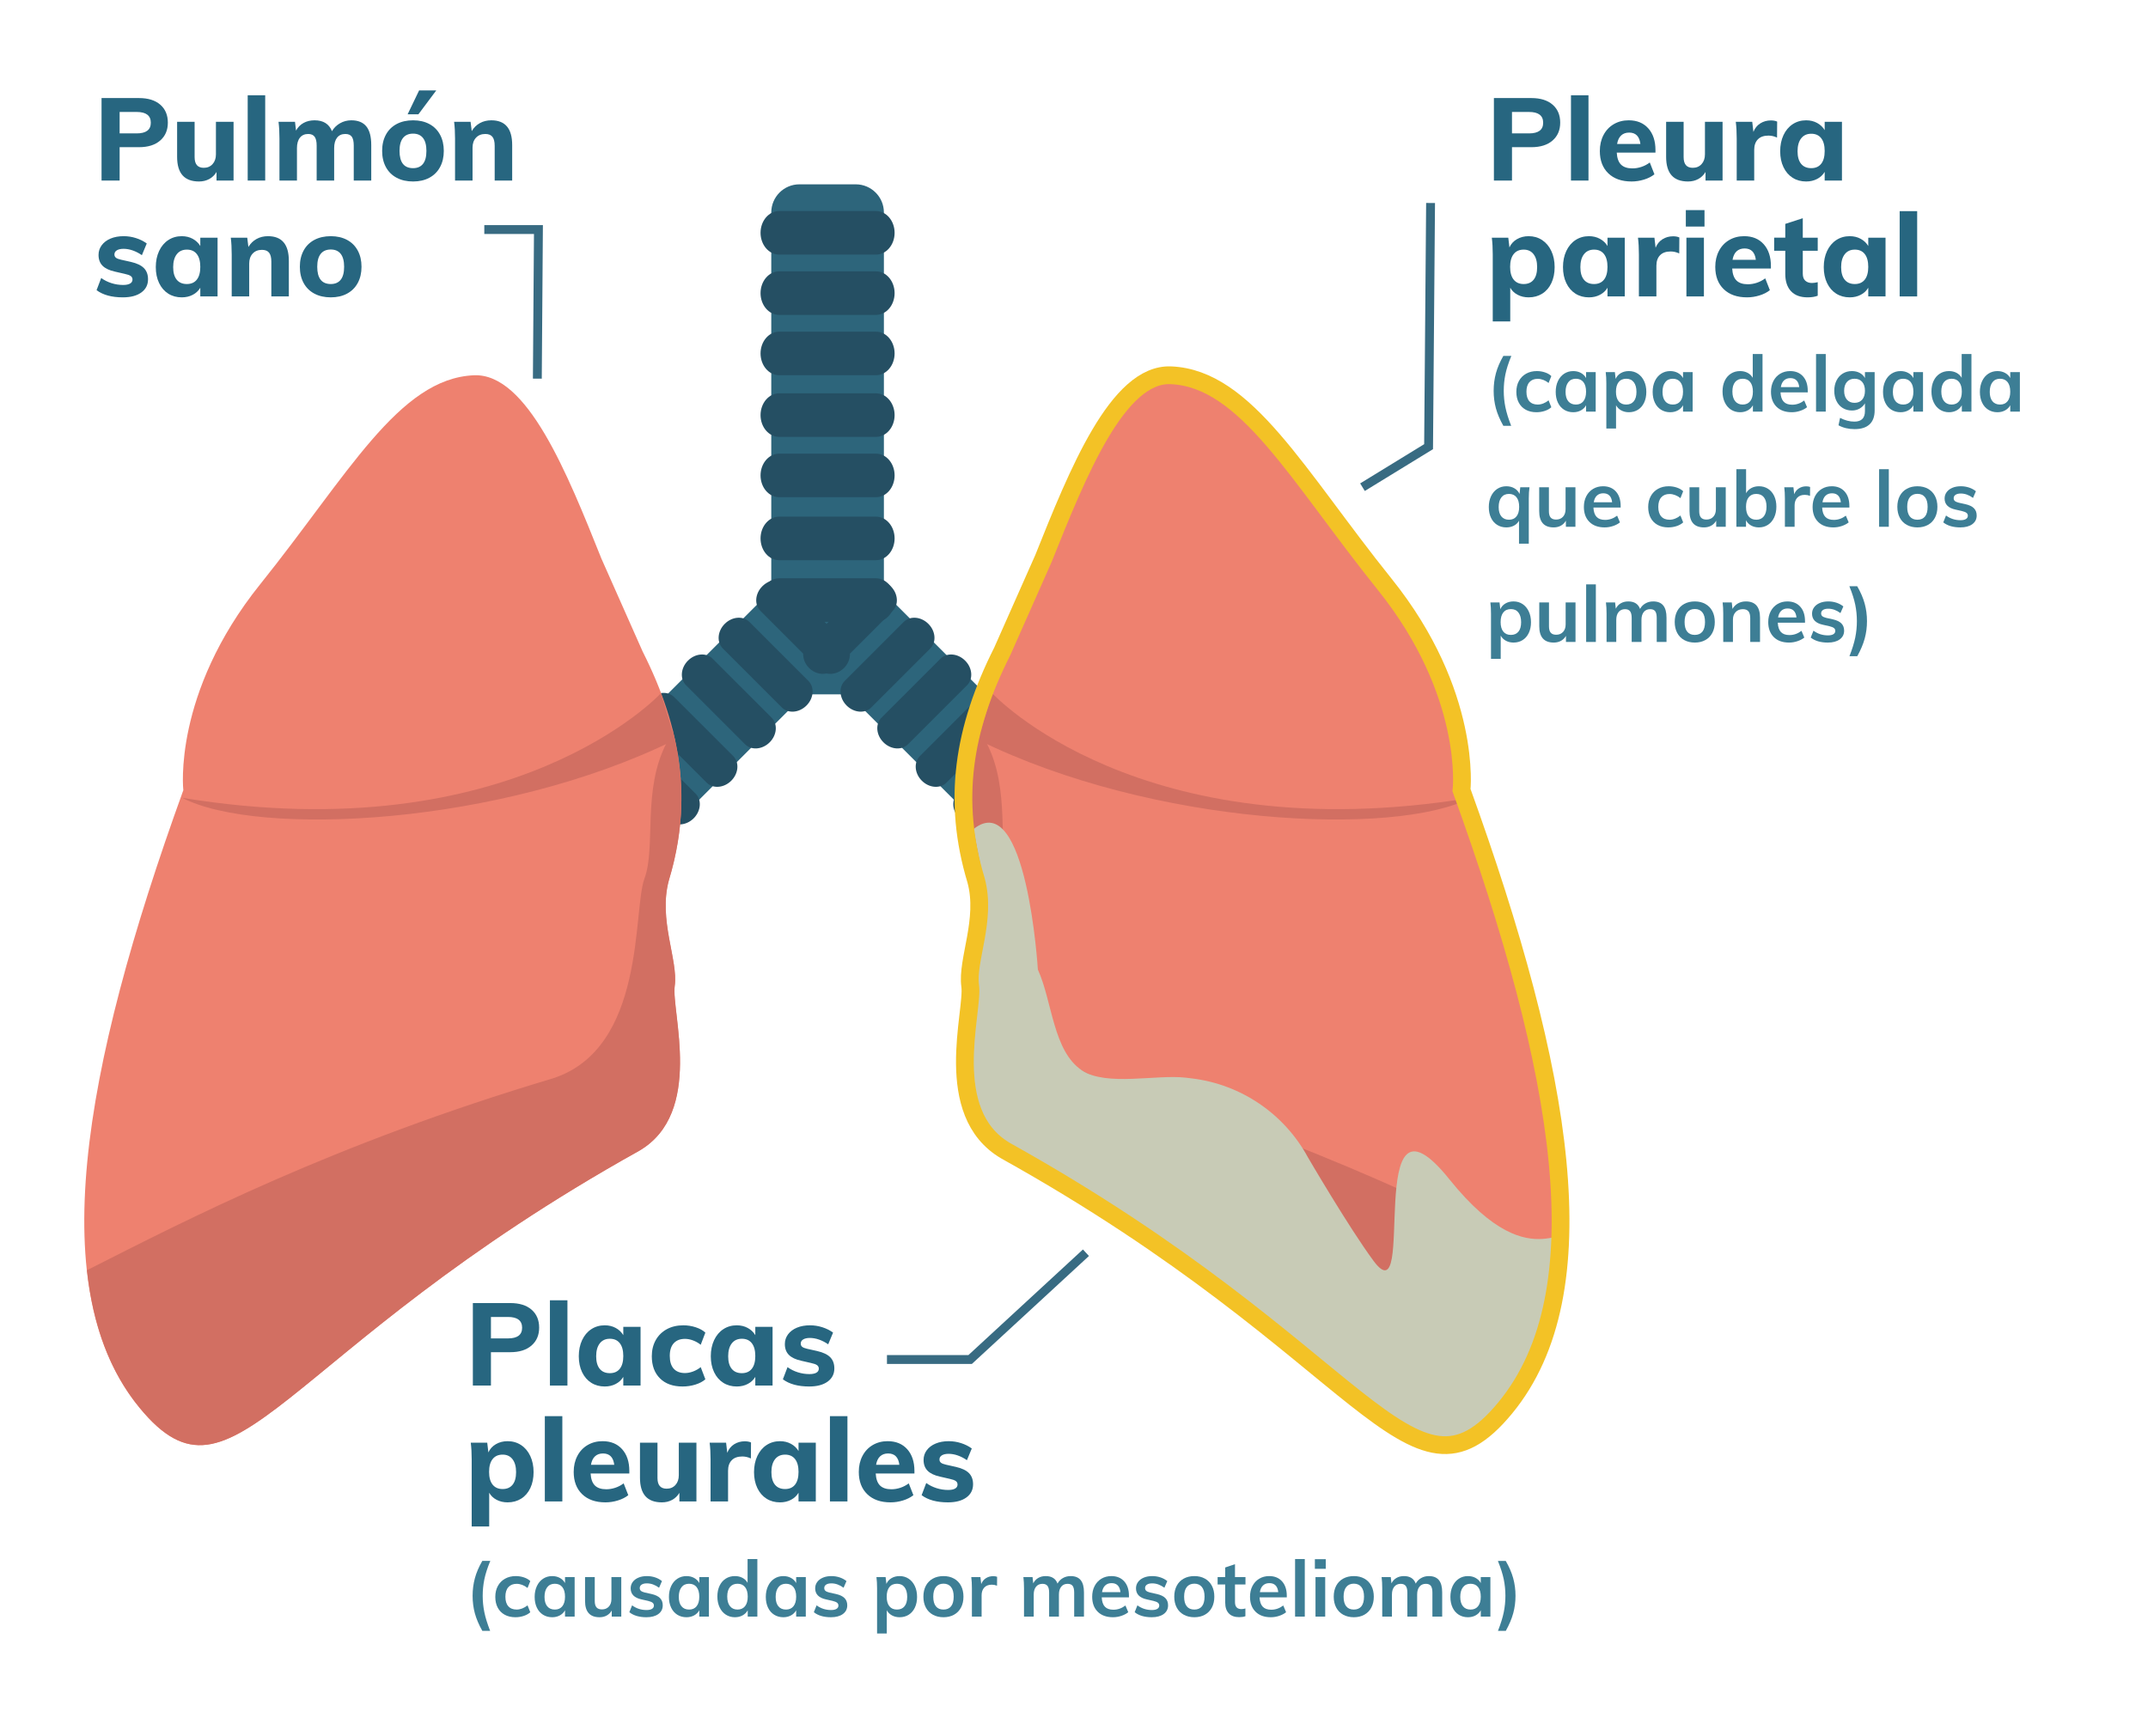 <?xml version="1.0" encoding="UTF-8"?> <!-- Generator: Adobe Illustrator 25.0.1, SVG Export Plug-In . SVG Version: 6.00 Build 0) --> <svg xmlns="http://www.w3.org/2000/svg" xmlns:xlink="http://www.w3.org/1999/xlink" version="1.1" id="Layer_1" x="0px" y="0px" width="1297.318px" height="1048.952px" viewBox="0 0 1297.318 1048.952" style="enable-background:new 0 0 1297.318 1048.952;" xml:space="preserve"> <style type="text/css"> .st0{fill:#2D657B;} .st1{fill:#254F63;} .st2{fill:#EE816F;} .st3{fill:#D26F62;} .st4{fill:#C8CBB6;} .st5{fill:none;stroke:#F3C226;stroke-width:10.73;stroke-miterlimit:10;} .st6{fill:#276680;} .st7{fill:#3D7E95;} .st8{fill:none;stroke:#386B82;stroke-width:5.357;stroke-miterlimit:10;} </style> <path class="st0" d="M649.216,473.285L533.842,357.902V128.359c0-9.389-7.615-17.004-17.008-17.004h-34.006 c-9.399,0-17.008,7.615-17.008,17.004v228.309L349.203,473.285c-5.723,5.723-5.723,15.006,0,20.731l20.727,20.738 c5.73,5.723,15.012,5.723,20.735,0l95.29-95.29h26.518l95.277,95.29c5.73,5.723,15.008,5.723,20.736,0l20.731-20.738 C654.945,488.29,654.945,479.008,649.216,473.285z"></path> <path class="st1" d="M488.25,411.358L452.597,375.7c-3.78-3.776-10.443-3.258-14.878,1.177c-4.431,4.425-4.953,11.082-1.16,14.868 l35.646,35.652c3.786,3.786,10.449,3.265,14.874-1.167C491.514,421.808,492.032,415.139,488.25,411.358z"></path> <path class="st1" d="M466.034,433.568l-35.65-35.652c-3.782-3.782-10.445-3.26-14.874,1.177c-4.431,4.425-4.96,11.082-1.167,14.868 l35.646,35.652c3.793,3.786,10.456,3.265,14.874-1.171C469.298,444.011,469.816,437.355,466.034,433.568z"></path> <path class="st1" d="M442.833,456.762l-35.652-35.639c-3.786-3.793-10.443-3.271-14.868,1.16 c-4.436,4.436-4.953,11.098-1.171,14.881l35.646,35.65c3.793,3.782,10.456,3.26,14.879-1.171 C446.098,467.218,446.62,460.555,442.833,456.762z"></path> <path class="st1" d="M420.129,479.472l-35.656-35.646c-3.782-3.793-10.439-3.267-14.868,1.158 c-4.431,4.431-4.953,11.101-1.167,14.887l35.646,35.646c3.786,3.786,10.445,3.265,14.881-1.167 C423.39,489.915,423.916,483.259,420.129,479.472z"></path> <path class="st1" d="M397.915,501.686l-35.652-35.646c-3.782-3.786-10.445-3.269-14.874,1.167 c-4.425,4.419-4.947,11.082-1.16,14.874l35.639,35.652c3.799,3.787,10.456,3.265,14.893-1.167 C401.174,512.132,401.702,505.475,397.915,501.686z"></path> <path class="st1" d="M537.993,354.169c-4.425-4.438-11.081-4.953-14.881-1.167l-23.909,23.905l-23.896-23.905 c-3.789-3.786-10.452-3.271-14.881,1.167c-4.431,4.429-4.953,11.088-1.165,14.868l25.826,25.833c-0.064,2.987,1.05,6.16,3.545,8.653 c3.031,3.044,7.085,4.094,10.57,3.328c3.498,0.766,7.545-0.284,10.583-3.328c2.495-2.492,3.596-5.666,3.549-8.653l25.822-25.833 C542.94,365.257,542.418,358.598,537.993,354.169z"></path> <path class="st1" d="M545.827,375.711l-35.65,35.648c-3.789,3.78-3.26,10.449,1.158,14.872c4.431,4.431,11.088,4.953,14.881,1.167 l35.646-35.652c3.793-3.786,3.271-10.443-1.16-14.868C556.272,372.442,549.614,371.924,545.827,375.711z"></path> <path class="st1" d="M568.037,397.916l-35.656,35.652c-3.782,3.786-3.26,10.443,1.177,14.874c4.425,4.436,11.081,4.957,14.868,1.171 l35.652-35.652c3.786-3.786,3.265-10.443-1.171-14.868C578.488,394.656,571.83,394.134,568.037,397.916z"></path> <path class="st1" d="M591.227,421.123l-35.639,35.639c-3.786,3.793-3.265,10.456,1.167,14.881 c4.429,4.431,11.092,4.953,14.872,1.171l35.652-35.65c3.782-3.782,3.26-10.445-1.171-14.881 C601.682,417.852,595.02,417.33,591.227,421.123z"></path> <path class="st1" d="M613.931,443.827l-35.635,35.646c-3.797,3.786-3.265,10.443,1.16,14.879c4.431,4.431,11.094,4.953,14.874,1.167 l35.652-35.646c3.786-3.786,3.258-10.456-1.167-14.887C624.391,440.56,617.728,440.034,613.931,443.827z"></path> <path class="st1" d="M636.151,466.041l-35.646,35.646c-3.793,3.789-3.265,10.445,1.16,14.881c4.431,4.431,11.098,4.953,14.881,1.167 l35.652-35.652c3.786-3.793,3.258-10.456-1.167-14.874C646.596,462.772,639.94,462.254,636.151,466.041z"></path> <path class="st1" d="M529.069,127.488h-58.477c-6.215,0-11.249,5.893-11.249,13.158c0,7.272,5.034,13.162,11.249,13.162h58.477 c6.211,0,11.243-5.891,11.243-13.162C540.312,133.381,535.28,127.488,529.069,127.488z"></path> <path class="st1" d="M529.069,163.929h-58.477c-6.215,0-11.249,5.891-11.249,13.162c0,7.267,5.034,13.152,11.249,13.152h58.477 c6.211,0,11.243-5.884,11.243-13.152C540.312,169.82,535.28,163.929,529.069,163.929z"></path> <path class="st1" d="M529.069,200.364h-58.477c-6.215,0-11.249,5.891-11.249,13.162c0,7.272,5.034,13.152,11.249,13.152h58.477 c6.211,0,11.243-5.88,11.243-13.152C540.312,206.255,535.28,200.364,529.069,200.364z"></path> <path class="st1" d="M529.069,237.61h-58.477c-6.215,0-11.249,5.897-11.249,13.169c0,7.261,5.034,13.148,11.249,13.148h58.477 c6.211,0,11.243-5.887,11.243-13.148C540.312,243.507,535.28,237.61,529.069,237.61z"></path> <path class="st1" d="M529.069,274.051h-58.477c-6.215,0-11.249,5.891-11.249,13.163c0,7.267,5.034,13.152,11.249,13.152h58.477 c6.211,0,11.243-5.884,11.243-13.152C540.312,279.942,535.28,274.051,529.069,274.051z"></path> <path class="st1" d="M529.069,312.109h-58.477c-6.215,0-11.249,5.893-11.249,13.158c0,7.261,5.034,13.162,11.249,13.162h58.477 c6.211,0,11.243-5.901,11.243-13.162C540.312,318.001,535.28,312.109,529.069,312.109z"></path> <path class="st1" d="M529.069,349.356h-58.477c-6.215,0-11.249,5.897-11.249,13.162c0,7.261,5.034,13.158,11.249,13.158h58.477 c6.211,0,11.243-5.897,11.243-13.158C540.312,355.253,535.28,349.356,529.069,349.356z"></path> <path class="st2" d="M590.962,595.612c-2.181-15.517,10.055-40.001,3.536-63.84c-14.45-48.004-7.887-91.217,15.797-138.188 l24.872-56.076c20.661-51.587,44.878-112.175,77.021-110.8c45.41,1.943,76.111,60.25,129.124,126.294 c53.032,66.08,46.403,124.37,46.403,124.37c61.852,170.987,83.958,303.127,26.497,373.04 c-57.427,69.974-83.784-33.698-301.806-155.215C573.153,672.275,593.106,611.154,590.962,595.612z"></path> <path class="st3" d="M609.221,530.833c-7.151-19.13,1.502-53.734-13.517-82.229c-1.351-2.418-2.367-4.847-3.613-7.272 c-7.446,29.691-7.134,59.046,2.319,90.44c6.512,23.839-5.717,48.323-3.543,63.84c2.157,15.542-17.797,76.663,21.45,99.585 c218.022,121.517,244.372,225.19,301.806,155.215c17.952-21.851,28.137-49.773,31.772-83.048 c-60.953-30.879-148.47-76.202-281.312-115.878C608.188,633.392,616.326,549.988,609.221,530.833z"></path> <path class="st3" d="M599.3,418.849c0,0,88.555,95.939,289.042,63.14c-45.569,23.684-191.818,17.078-297.538-35.031 C594.822,432.993,599.461,418.159,599.3,418.849z"></path> <path class="st2" d="M407.465,595.612c2.174-15.517-10.055-40.001-3.538-63.84c14.458-48.004,7.893-91.217-15.795-138.188 l-24.885-56.076c-20.648-51.587-44.871-112.175-77.015-110.8c-45.412,1.943-76.105,60.25-129.124,126.294 c-53.032,66.08-46.392,124.37-46.392,124.37C48.848,648.359,26.759,780.5,84.205,850.412 c57.438,69.974,83.788-33.698,301.816-155.215C425.267,672.275,405.314,611.154,407.465,595.612z"></path> <path class="st3" d="M389.21,530.833c7.138-19.13-1.512-53.734,13.506-82.229c1.351-2.418,2.361-4.847,3.619-7.272 c7.439,29.691,7.127,59.046-2.325,90.44c-6.519,23.839,5.717,48.323,3.536,63.84c-2.151,15.542,17.808,76.663-21.433,99.585 C168.08,816.714,141.73,920.387,84.303,850.412c-17.959-21.851-28.143-49.773-31.779-83.048 C113.472,736.485,201,691.162,333.836,651.486C390.236,633.392,382.084,549.988,389.21,530.833z"></path> <path class="st3" d="M399.12,418.849c0,0-88.555,95.939-289.042,63.14c45.569,23.684,191.818,17.078,297.538-35.031 C403.592,432.993,398.953,418.159,399.12,418.849z"></path> <path class="st4" d="M875.365,712.423c-53.013-66.044-18.835,85.788-45.841,49.229c-14.905-20.178-39.573-62.464-39.573-62.464 c-14.27-26.342-40.43-44.125-70.174-47.704l-3.547-0.427c-17.551-2.112-47.993,5.395-62.717-4.387 c-17.576-11.676-17.907-41.737-26.675-60.93c0,0-6.721-110.4-38.797-84.932c0,0,3.288,20.439,6.456,30.964 c6.519,23.839-5.717,48.323-3.536,63.84c2.145,15.542-17.808,76.663,21.444,99.585c52.425,29.219,93.762,57.404,127.12,82.392 c0.028,0.021,0.051,0.039,0.078,0.06c3.182,2.384,6.284,4.736,9.323,7.06c0.193,0.147,0.386,0.295,0.578,0.442 c32.32,24.744,56.674,45.912,76.372,61.29c0.408,0.319,0.812,0.631,1.216,0.945c1.583,1.229,3.139,2.419,4.664,3.569 c0.587,0.443,1.174,0.886,1.753,1.317c0.851,0.633,1.7,1.262,2.532,1.87c1.125,0.82,2.236,1.618,3.33,2.39 c0.731,0.516,1.451,1.011,2.169,1.504c0.741,0.509,1.473,1.003,2.2,1.488c0.953,0.636,1.898,1.253,2.828,1.847 c0.787,0.502,1.568,0.993,2.341,1.466c0.62,0.379,1.241,0.758,1.852,1.117c1.082,0.637,2.15,1.243,3.204,1.816 c0.558,0.304,1.111,0.589,1.661,0.874c0.809,0.42,1.611,0.817,2.405,1.197c0.677,0.324,1.35,0.634,2.017,0.929 c0.818,0.362,1.629,0.702,2.432,1.019c0.498,0.196,0.997,0.393,1.49,0.573c1.018,0.37,2.025,0.702,3.022,0.997 c0.465,0.137,0.926,0.256,1.387,0.377c0.815,0.214,1.625,0.401,2.429,0.562c0.534,0.107,1.068,0.202,1.598,0.285 c0.806,0.127,1.606,0.225,2.402,0.296c0.43,0.038,0.862,0.079,1.289,0.101c0.968,0.05,1.93,0.056,2.886,0.021 c0.414-0.015,0.827-0.049,1.239-0.081c0.816-0.063,1.628-0.156,2.438-0.283c0.46-0.072,0.919-0.157,1.378-0.25 c0.793-0.162,1.584-0.357,2.373-0.582c0.397-0.113,0.795-0.224,1.191-0.353c0.945-0.31,1.889-0.668,2.832-1.072 c0.396-0.169,0.792-0.358,1.188-0.544c0.822-0.387,1.644-0.808,2.467-1.268c0.437-0.244,0.874-0.503,1.312-0.768 c0.792-0.481,1.587-0.998,2.383-1.549c0.391-0.27,0.782-0.537,1.174-0.824c0.081-0.059,0.162-0.11,0.243-0.17l-0.01-0.012 c4.862-3.606,9.811-8.483,15.019-14.828c19.781-24.068,30.133-55.511,32.68-93.375C948.877,727.509,928.396,778.503,875.365,712.423 z"></path> <path class="st5" d="M585.963,595.612c-2.181-15.517,10.055-40.001,3.536-63.84c-14.45-48.004-7.887-91.217,15.797-138.188 l24.872-56.076c20.661-51.587,44.877-112.175,77.021-110.8c45.41,1.943,76.111,60.25,129.124,126.294 c53.032,66.08,46.403,124.37,46.403,124.37c61.852,170.987,83.958,303.127,26.497,373.04 c-57.427,69.974-83.784-33.698-301.806-155.215C568.155,672.275,588.108,611.154,585.963,595.612z"></path> <g> <path class="st6" d="M285.589,787.206h22.61c5.506,0,9.788,1.33,12.845,3.99c3.056,2.659,4.585,6.276,4.585,10.85 c0,4.527-1.54,8.132-4.62,10.815s-7.35,4.024-12.81,4.024h-11.69v20.16h-10.92V787.206z M306.799,808.556 c5.693,0,8.54-2.146,8.54-6.439c0-4.34-2.847-6.511-8.54-6.511h-10.29v12.95H306.799z"></path> <path class="st6" d="M332.138,837.046v-51.52h10.57v51.52H332.138z"></path> <path class="st6" d="M386.877,801.556v35.49h-10.43v-5.25c-1.074,1.82-2.59,3.244-4.55,4.27c-1.96,1.026-4.177,1.54-6.65,1.54 c-3.08,0-5.799-0.745-8.155-2.239c-2.357-1.493-4.2-3.628-5.53-6.405c-1.33-2.776-1.995-5.985-1.995-9.625s0.665-6.883,1.995-9.73 c1.33-2.846,3.185-5.051,5.565-6.614s5.086-2.346,8.12-2.346c2.473,0,4.69,0.537,6.65,1.61c1.96,1.074,3.476,2.521,4.55,4.34v-5.04 H386.877z M374.347,826.896c1.4-1.772,2.1-4.34,2.1-7.699c0-3.36-0.7-5.938-2.1-7.735c-1.4-1.796-3.407-2.695-6.02-2.695 c-2.614,0-4.644,0.935-6.09,2.8c-1.447,1.867-2.17,4.457-2.17,7.771c0,3.314,0.711,5.845,2.135,7.595 c1.423,1.75,3.465,2.625,6.125,2.625C370.94,829.556,372.947,828.67,374.347,826.896z"></path> <path class="st6" d="M398.602,832.706c-3.29-3.266-4.936-7.723-4.936-13.37c0-3.686,0.793-6.941,2.381-9.765 c1.586-2.823,3.814-5.017,6.685-6.58s6.195-2.346,9.975-2.346c2.566,0,5.063,0.397,7.49,1.19c2.426,0.794,4.363,1.867,5.811,3.22 l-2.801,7.351c-1.399-1.12-2.939-1.995-4.619-2.625c-1.681-0.63-3.314-0.945-4.9-0.945c-2.895,0-5.146,0.875-6.755,2.625 c-1.61,1.75-2.415,4.305-2.415,7.665c0,3.407,0.793,5.985,2.38,7.735c1.586,1.75,3.85,2.625,6.79,2.625 c1.586,0,3.22-0.315,4.9-0.945c1.68-0.63,3.22-1.505,4.619-2.625l2.801,7.35c-1.54,1.354-3.548,2.415-6.021,3.186 c-2.474,0.77-5.063,1.154-7.77,1.154C406.43,837.605,401.892,835.973,398.602,832.706z"></path> <path class="st6" d="M466.605,801.556v35.49h-10.43v-5.25c-1.074,1.82-2.591,3.244-4.551,4.27c-1.96,1.026-4.177,1.54-6.649,1.54 c-3.08,0-5.799-0.745-8.155-2.239c-2.357-1.493-4.2-3.628-5.53-6.405c-1.33-2.776-1.995-5.985-1.995-9.625s0.665-6.883,1.995-9.73 c1.33-2.846,3.186-5.051,5.565-6.614s5.086-2.346,8.12-2.346c2.473,0,4.689,0.537,6.649,1.61c1.96,1.074,3.477,2.521,4.551,4.34 v-5.04H466.605z M454.075,826.896c1.4-1.772,2.101-4.34,2.101-7.699c0-3.36-0.7-5.938-2.101-7.735 c-1.399-1.796-3.407-2.695-6.02-2.695c-2.614,0-4.645,0.935-6.09,2.8c-1.447,1.867-2.171,4.457-2.171,7.771 c0,3.314,0.711,5.845,2.136,7.595c1.423,1.75,3.465,2.625,6.125,2.625C450.668,829.556,452.676,828.67,454.075,826.896z"></path> <path class="st6" d="M472.835,833.266l2.8-7.35c1.866,1.354,3.943,2.392,6.23,3.115c2.286,0.724,4.62,1.085,7,1.085 c1.819,0,3.22-0.28,4.2-0.84c0.979-0.561,1.47-1.376,1.47-2.45c0-0.886-0.351-1.586-1.05-2.101c-0.7-0.513-1.938-0.956-3.71-1.33 l-5.811-1.33c-3.407-0.745-5.915-1.936-7.524-3.569c-1.61-1.633-2.415-3.803-2.415-6.51c0-2.193,0.641-4.153,1.925-5.881 c1.283-1.726,3.067-3.067,5.354-4.024c2.286-0.956,4.923-1.436,7.91-1.436c2.521,0,4.993,0.386,7.42,1.155 c2.426,0.771,4.596,1.855,6.51,3.255l-2.939,7.07c-1.82-1.26-3.675-2.216-5.565-2.87c-1.89-0.653-3.722-0.979-5.495-0.979 c-1.727,0-3.079,0.304-4.06,0.909c-0.979,0.607-1.47,1.447-1.47,2.521c0,0.794,0.291,1.435,0.875,1.925 c0.583,0.49,1.621,0.899,3.115,1.225l5.949,1.33c3.641,0.841,6.276,2.101,7.91,3.78c1.633,1.68,2.45,3.92,2.45,6.72 c0,3.36-1.354,6.021-4.06,7.98c-2.707,1.96-6.418,2.939-11.131,2.939C482.005,837.605,476.708,836.16,472.835,833.266z"></path> <path class="st6" d="M314.708,872.991c2.38,1.563,4.235,3.769,5.565,6.614c1.33,2.848,1.995,6.091,1.995,9.73 s-0.654,6.849-1.96,9.625c-1.307,2.777-3.15,4.912-5.53,6.405c-2.38,1.494-5.11,2.239-8.19,2.239c-2.474,0-4.69-0.514-6.65-1.54 c-1.96-1.025-3.454-2.449-4.48-4.27v20.37h-10.57v-40.46c0-3.78-0.187-7.163-0.56-10.15h9.94l0.7,5.88 c0.933-2.1,2.438-3.756,4.515-4.97c2.076-1.213,4.445-1.82,7.105-1.82C309.622,870.646,312.329,871.428,314.708,872.991z M309.599,896.931c1.4-1.75,2.1-4.28,2.1-7.595c0-3.313-0.712-5.903-2.135-7.771c-1.424-1.865-3.419-2.8-5.985-2.8 c-2.614,0-4.632,0.899-6.055,2.695c-1.424,1.797-2.135,4.375-2.135,7.735c0,3.359,0.711,5.927,2.135,7.699 c1.423,1.774,3.441,2.66,6.055,2.66C306.191,899.556,308.199,898.681,309.599,896.931z"></path> <path class="st6" d="M329.059,907.046v-51.52h10.57v51.52H329.059z"></path> <path class="st6" d="M380.087,890.176h-23.379c0.186,3.314,1.05,5.729,2.59,7.245c1.54,1.517,3.826,2.275,6.86,2.275 c1.82,0,3.64-0.304,5.46-0.91c1.82-0.606,3.5-1.493,5.04-2.66l2.801,7.14c-1.681,1.354-3.77,2.415-6.266,3.186 c-2.497,0.77-5.005,1.154-7.525,1.154c-5.974,0-10.664-1.645-14.07-4.935c-3.407-3.29-5.11-7.781-5.11-13.475 c0-3.594,0.735-6.802,2.205-9.625c1.47-2.823,3.535-5.017,6.195-6.58s5.67-2.346,9.03-2.346c4.993,0,8.936,1.622,11.83,4.865 c2.893,3.244,4.34,7.619,4.34,13.125V890.176z M359.333,879.815c-1.237,1.168-2.042,2.87-2.415,5.11h14.07 c-0.56-4.573-2.824-6.86-6.79-6.86C362.19,878.065,360.568,878.65,359.333,879.815z"></path> <path class="st6" d="M420.617,871.556v35.49h-10.29v-5.18c-1.12,1.867-2.591,3.29-4.41,4.27c-1.82,0.98-3.874,1.47-6.16,1.47 c-4.435,0-7.747-1.235-9.94-3.71c-2.193-2.473-3.29-6.205-3.29-11.199v-21.141h10.57v21.351c0,4.294,1.843,6.439,5.53,6.439 c2.192,0,3.966-0.746,5.32-2.24c1.353-1.492,2.029-3.452,2.029-5.88v-19.67H420.617z"></path> <path class="st6" d="M453.586,871.416l-0.07,9.66c-1.727-0.793-3.454-1.19-5.18-1.19c-2.8,0-4.936,0.759-6.405,2.275 s-2.205,3.629-2.205,6.335v18.55h-10.57v-25.34c0-3.78-0.187-7.163-0.56-10.15h9.94l0.699,6.09 c0.887-2.239,2.275-3.955,4.165-5.145c1.891-1.19,4.025-1.785,6.405-1.785C451.299,870.716,452.559,870.95,453.586,871.416z"></path> <path class="st6" d="M492.716,871.556v35.49h-10.43v-5.25c-1.074,1.82-2.591,3.244-4.551,4.27c-1.96,1.026-4.177,1.54-6.649,1.54 c-3.08,0-5.799-0.745-8.155-2.239c-2.357-1.493-4.2-3.628-5.53-6.405c-1.33-2.776-1.995-5.985-1.995-9.625s0.665-6.883,1.995-9.73 c1.33-2.846,3.186-5.051,5.565-6.614s5.086-2.346,8.12-2.346c2.473,0,4.689,0.537,6.649,1.61c1.96,1.074,3.477,2.521,4.551,4.34 v-5.04H492.716z M480.186,896.896c1.4-1.772,2.101-4.34,2.101-7.699c0-3.36-0.7-5.938-2.101-7.735 c-1.399-1.796-3.407-2.695-6.02-2.695c-2.614,0-4.645,0.935-6.09,2.8c-1.447,1.867-2.171,4.457-2.171,7.771 c0,3.314,0.711,5.845,2.136,7.595c1.423,1.75,3.465,2.625,6.125,2.625C476.778,899.556,478.786,898.67,480.186,896.896z"></path> <path class="st6" d="M501.254,907.046v-51.52h10.57v51.52H501.254z"></path> <path class="st6" d="M552.284,890.176h-23.38c0.186,3.314,1.05,5.729,2.59,7.245c1.54,1.517,3.826,2.275,6.86,2.275 c1.819,0,3.64-0.304,5.46-0.91c1.819-0.606,3.5-1.493,5.04-2.66l2.8,7.14c-1.681,1.354-3.77,2.415-6.266,3.186 c-2.497,0.77-5.005,1.154-7.524,1.154c-5.975,0-10.664-1.645-14.07-4.935c-3.407-3.29-5.11-7.781-5.11-13.475 c0-3.594,0.735-6.802,2.205-9.625c1.471-2.823,3.535-5.017,6.195-6.58s5.67-2.346,9.03-2.346c4.993,0,8.936,1.622,11.83,4.865 c2.893,3.244,4.34,7.619,4.34,13.125V890.176z M531.529,879.815c-1.237,1.168-2.042,2.87-2.415,5.11h14.069 c-0.56-4.573-2.823-6.86-6.789-6.86C534.387,878.065,532.765,878.65,531.529,879.815z"></path> <path class="st6" d="M556.623,903.266l2.8-7.35c1.866,1.354,3.943,2.392,6.23,3.115c2.286,0.724,4.62,1.085,7,1.085 c1.819,0,3.22-0.28,4.2-0.84c0.979-0.561,1.47-1.376,1.47-2.45c0-0.886-0.351-1.586-1.05-2.101c-0.7-0.513-1.938-0.956-3.71-1.33 l-5.811-1.33c-3.407-0.745-5.915-1.936-7.524-3.569c-1.61-1.633-2.415-3.803-2.415-6.51c0-2.193,0.641-4.153,1.925-5.881 c1.283-1.726,3.067-3.067,5.354-4.024c2.286-0.956,4.923-1.436,7.91-1.436c2.521,0,4.993,0.386,7.42,1.155 c2.426,0.771,4.596,1.855,6.51,3.255l-2.939,7.07c-1.82-1.26-3.675-2.216-5.565-2.87c-1.89-0.653-3.722-0.979-5.495-0.979 c-1.727,0-3.079,0.304-4.06,0.909c-0.979,0.607-1.47,1.447-1.47,2.521c0,0.794,0.291,1.435,0.875,1.925 c0.583,0.49,1.621,0.899,3.115,1.225l5.949,1.33c3.641,0.841,6.276,2.101,7.91,3.78c1.633,1.68,2.45,3.92,2.45,6.72 c0,3.36-1.354,6.021-4.06,7.98c-2.707,1.96-6.418,2.939-11.131,2.939C565.793,907.605,560.496,906.16,556.623,903.266z"></path> <path class="st7" d="M286.786,974.592c-0.898-3.339-1.347-6.853-1.347-10.539s0.457-7.223,1.371-10.61 c0.914-3.386,2.411-6.876,4.49-10.468h4.821c-1.733,4.19-2.93,7.909-3.592,11.153c-0.662,3.246-0.993,6.554-0.993,9.925 c0,3.34,0.331,6.64,0.993,9.901c0.662,3.261,1.827,7.018,3.497,11.271h-4.726C289.188,981.476,287.684,977.931,286.786,974.592z"></path> <path class="st7" d="M304.816,975.49c-1.828-1.009-3.23-2.435-4.206-4.277c-0.977-1.844-1.465-4.009-1.465-6.498 s0.512-4.679,1.536-6.569c1.023-1.891,2.473-3.363,4.348-4.419c1.874-1.056,4.041-1.583,6.498-1.583 c1.702,0,3.348,0.268,4.939,0.803c1.59,0.536,2.859,1.276,3.804,2.222l-1.654,4.159c-1.009-0.819-2.08-1.441-3.214-1.867 s-2.253-0.638-3.355-0.638c-2.143,0-3.812,0.67-5.01,2.008c-1.198,1.34-1.796,3.27-1.796,5.79s0.591,4.442,1.772,5.766 s2.859,1.984,5.033,1.984c1.103,0,2.221-0.22,3.355-0.661c1.134-0.44,2.205-1.07,3.214-1.891l1.654,4.159 c-1.009,0.945-2.315,1.686-3.922,2.221c-1.607,0.536-3.293,0.804-5.057,0.804C308.801,977.002,306.643,976.498,304.816,975.49z"></path> <path class="st7" d="M347.066,952.758v23.866h-5.813v-3.828c-0.725,1.323-1.765,2.355-3.119,3.096 c-1.355,0.74-2.899,1.11-4.632,1.11c-2.079,0-3.922-0.504-5.529-1.512c-1.607-1.009-2.852-2.441-3.733-4.301 c-0.883-1.859-1.323-4.018-1.323-6.475c0-2.458,0.449-4.64,1.347-6.546s2.15-3.387,3.757-4.442s3.434-1.583,5.482-1.583 c1.732,0,3.277,0.37,4.632,1.11c1.354,0.74,2.394,1.772,3.119,3.096v-3.592H347.066z M339.646,970.339 c1.071-1.354,1.607-3.262,1.607-5.719c0-2.521-0.536-4.458-1.607-5.813c-1.071-1.354-2.6-2.032-4.584-2.032 c-1.954,0-3.474,0.702-4.561,2.104c-1.087,1.402-1.63,3.348-1.63,5.837c0,2.457,0.543,4.348,1.63,5.671s2.623,1.984,4.608,1.984 C337.062,972.37,338.575,971.693,339.646,970.339z"></path> <path class="st7" d="M375.233,952.758v23.866h-5.766v-3.687c-0.756,1.323-1.765,2.332-3.024,3.024 c-1.261,0.693-2.71,1.04-4.348,1.04c-5.829,0-8.743-3.276-8.743-9.83v-14.414h5.86v14.461c0,1.733,0.354,3.01,1.063,3.828 c0.709,0.82,1.803,1.229,3.285,1.229c1.732,0,3.119-0.567,4.159-1.702c1.04-1.134,1.56-2.646,1.56-4.536v-13.28H375.233z"></path> <path class="st7" d="M380.101,973.978l1.654-4.159c2.552,1.891,5.466,2.836,8.743,2.836c1.417,0,2.512-0.236,3.284-0.709 c0.771-0.473,1.158-1.135,1.158-1.985c0-0.724-0.269-1.299-0.804-1.725c-0.536-0.426-1.449-0.795-2.741-1.11l-3.97-0.898 c-4.348-0.945-6.521-3.166-6.521-6.663c0-1.449,0.408-2.733,1.229-3.853c0.818-1.117,1.969-1.992,3.45-2.622 c1.48-0.63,3.197-0.945,5.151-0.945c1.701,0,3.339,0.26,4.915,0.779c1.575,0.52,2.961,1.269,4.158,2.245l-1.748,4.017 c-2.396-1.764-4.853-2.646-7.373-2.646c-1.354,0-2.41,0.253-3.166,0.757c-0.757,0.504-1.135,1.197-1.135,2.079 c0,0.693,0.229,1.245,0.686,1.654c0.456,0.409,1.236,0.756,2.34,1.039l4.063,0.898c2.363,0.536,4.089,1.363,5.176,2.481 s1.63,2.575,1.63,4.371c0,2.206-0.882,3.954-2.646,5.246s-4.175,1.938-7.23,1.938C386.086,977.002,382.652,975.994,380.101,973.978 z"></path> <path class="st7" d="M428.163,952.758v23.866h-5.812v-3.828c-0.726,1.323-1.765,2.355-3.119,3.096 c-1.355,0.74-2.899,1.11-4.632,1.11c-2.079,0-3.923-0.504-5.529-1.512c-1.606-1.009-2.852-2.441-3.733-4.301 c-0.883-1.859-1.323-4.018-1.323-6.475c0-2.458,0.449-4.64,1.347-6.546c0.898-1.906,2.15-3.387,3.757-4.442 c1.607-1.056,3.435-1.583,5.482-1.583c1.732,0,3.276,0.37,4.632,1.11c1.354,0.74,2.394,1.772,3.119,3.096v-3.592H428.163z M420.743,970.339c1.071-1.354,1.607-3.262,1.607-5.719c0-2.521-0.536-4.458-1.607-5.813c-1.071-1.354-2.599-2.032-4.584-2.032 c-1.954,0-3.474,0.702-4.561,2.104c-1.087,1.402-1.631,3.348-1.631,5.837c0,2.457,0.544,4.348,1.631,5.671s2.623,1.984,4.608,1.984 C418.16,972.37,419.672,971.693,420.743,970.339z"></path> <path class="st7" d="M457.417,941.841v34.783h-5.812v-3.828c-0.726,1.323-1.765,2.355-3.119,3.096 c-1.355,0.74-2.899,1.11-4.632,1.11c-2.048,0-3.875-0.52-5.482-1.56c-1.606-1.04-2.858-2.512-3.757-4.419 c-0.897-1.905-1.347-4.088-1.347-6.545c0-2.458,0.44-4.615,1.323-6.475c0.882-1.859,2.127-3.301,3.733-4.325 c1.606-1.023,3.45-1.535,5.529-1.535c1.701,0,3.222,0.354,4.561,1.063c1.339,0.708,2.371,1.709,3.096,3.001v-14.367H457.417z M449.974,970.339c1.087-1.354,1.631-3.277,1.631-5.767c0-2.488-0.536-4.41-1.607-5.766c-1.071-1.354-2.583-2.032-4.536-2.032 c-1.985,0-3.521,0.67-4.608,2.009c-1.087,1.34-1.631,3.237-1.631,5.695c0,2.489,0.544,4.427,1.631,5.812 c1.087,1.387,2.606,2.079,4.561,2.079C447.366,972.37,448.887,971.693,449.974,970.339z"></path> <path class="st7" d="M486.671,952.758v23.866h-5.812v-3.828c-0.726,1.323-1.765,2.355-3.119,3.096 c-1.355,0.74-2.899,1.11-4.632,1.11c-2.079,0-3.923-0.504-5.529-1.512c-1.606-1.009-2.852-2.441-3.733-4.301 c-0.883-1.859-1.323-4.018-1.323-6.475c0-2.458,0.449-4.64,1.347-6.546c0.898-1.906,2.15-3.387,3.757-4.442 c1.607-1.056,3.435-1.583,5.482-1.583c1.732,0,3.276,0.37,4.632,1.11c1.354,0.74,2.394,1.772,3.119,3.096v-3.592H486.671z M479.251,970.339c1.071-1.354,1.607-3.262,1.607-5.719c0-2.521-0.536-4.458-1.607-5.813c-1.071-1.354-2.599-2.032-4.584-2.032 c-1.954,0-3.474,0.702-4.561,2.104c-1.087,1.402-1.631,3.348-1.631,5.837c0,2.457,0.544,4.348,1.631,5.671s2.623,1.984,4.608,1.984 C476.668,972.37,478.18,971.693,479.251,970.339z"></path> <path class="st7" d="M491.538,973.978l1.654-4.159c2.552,1.891,5.466,2.836,8.743,2.836c1.417,0,2.512-0.236,3.284-0.709 c0.771-0.473,1.158-1.135,1.158-1.985c0-0.724-0.269-1.299-0.804-1.725c-0.536-0.426-1.449-0.795-2.741-1.11l-3.97-0.898 c-4.348-0.945-6.521-3.166-6.521-6.663c0-1.449,0.408-2.733,1.229-3.853c0.818-1.117,1.969-1.992,3.45-2.622 c1.48-0.63,3.197-0.945,5.151-0.945c1.701,0,3.339,0.26,4.915,0.779c1.575,0.52,2.961,1.269,4.158,2.245l-1.748,4.017 c-2.396-1.764-4.853-2.646-7.373-2.646c-1.354,0-2.41,0.253-3.166,0.757c-0.757,0.504-1.135,1.197-1.135,2.079 c0,0.693,0.229,1.245,0.686,1.654c0.456,0.409,1.236,0.756,2.34,1.039l4.063,0.898c2.363,0.536,4.089,1.363,5.176,2.481 s1.63,2.575,1.63,4.371c0,2.206-0.882,3.954-2.646,5.246s-4.175,1.938-7.23,1.938C497.523,977.002,494.09,975.994,491.538,973.978z "></path> <path class="st7" d="M548.793,953.727c1.591,1.056,2.836,2.536,3.733,4.442c0.898,1.906,1.347,4.088,1.347,6.546 c0,2.457-0.441,4.615-1.323,6.475s-2.119,3.292-3.71,4.301c-1.591,1.008-3.426,1.512-5.506,1.512c-1.732,0-3.276-0.37-4.631-1.11 c-1.355-0.74-2.395-1.772-3.119-3.096v14.036h-5.86v-27.316c0-2.521-0.126-4.773-0.378-6.758h5.529l0.473,4.111 c0.63-1.48,1.654-2.639,3.071-3.474c1.418-0.834,3.056-1.252,4.915-1.252C545.382,952.144,547.201,952.671,548.793,953.727z M546.312,970.386c1.071-1.323,1.607-3.214,1.607-5.671c0-2.489-0.536-4.435-1.607-5.837c-1.071-1.401-2.584-2.104-4.537-2.104 c-2.017,0-3.561,0.678-4.631,2.032c-1.071,1.355-1.607,3.293-1.607,5.813c0,2.489,0.536,4.403,1.607,5.742 c1.07,1.339,2.599,2.008,4.584,2.008S545.24,971.709,546.312,970.386z"></path> <path class="st7" d="M563.443,975.49c-1.844-1.009-3.262-2.45-4.254-4.325c-0.992-1.874-1.488-4.071-1.488-6.593 c0-2.52,0.496-4.718,1.488-6.593c0.992-1.874,2.41-3.315,4.254-4.324c1.843-1.008,3.977-1.512,6.403-1.512 c2.395,0,4.506,0.504,6.333,1.512c1.827,1.009,3.237,2.45,4.229,4.324c0.993,1.875,1.489,4.073,1.489,6.593 c0,2.521-0.496,4.719-1.489,6.593c-0.992,1.875-2.402,3.316-4.229,4.325c-1.827,1.008-3.938,1.512-6.333,1.512 C567.42,977.002,565.286,976.498,563.443,975.49z M574.407,970.409c1.056-1.307,1.583-3.253,1.583-5.837 c0-2.552-0.536-4.497-1.606-5.836c-1.071-1.339-2.584-2.009-4.537-2.009c-1.984,0-3.514,0.67-4.584,2.009 c-1.071,1.339-1.607,3.284-1.607,5.836c0,2.584,0.527,4.53,1.584,5.837c1.055,1.308,2.575,1.961,4.561,1.961 C571.815,972.37,573.352,971.717,574.407,970.409z"></path> <path class="st7" d="M602.22,952.568l-0.048,5.388c-1.008-0.409-2.048-0.614-3.119-0.614c-2.017,0-3.552,0.583-4.607,1.749 s-1.583,2.71-1.583,4.631v12.902h-5.86v-17.108c0-2.521-0.126-4.773-0.378-6.758h5.529l0.473,4.206 c0.598-1.544,1.543-2.725,2.835-3.545c1.292-0.818,2.757-1.229,4.396-1.229C600.771,952.19,601.558,952.316,602.22,952.568z"></path> <path class="st7" d="M652.692,954.577c1.324,1.623,1.985,4.088,1.985,7.396v14.65h-5.907v-14.462c0-1.891-0.308-3.253-0.922-4.088 c-0.614-0.834-1.631-1.252-3.048-1.252c-1.639,0-2.923,0.575-3.853,1.725c-0.93,1.15-1.394,2.733-1.394,4.75v13.327h-5.908v-14.462 c0-1.858-0.323-3.214-0.969-4.064s-1.662-1.275-3.048-1.275c-1.639,0-2.931,0.575-3.875,1.725c-0.945,1.15-1.418,2.733-1.418,4.75 v13.327h-5.86v-17.108c0-2.521-0.126-4.773-0.378-6.758h5.529l0.425,3.78c0.693-1.418,1.693-2.505,3.001-3.261 s2.812-1.134,4.514-1.134c3.654,0,6.033,1.512,7.137,4.537c0.756-1.418,1.835-2.529,3.237-3.332 c1.401-0.804,2.969-1.205,4.702-1.205C649.353,952.144,651.369,952.955,652.692,954.577z"></path> <path class="st7" d="M681.853,964.998h-16.446c0.125,2.552,0.764,4.435,1.914,5.647c1.149,1.213,2.859,1.819,5.128,1.819 c2.614,0,5.04-0.851,7.277-2.552l1.702,4.064c-1.135,0.914-2.528,1.646-4.183,2.197s-3.332,0.827-5.033,0.827 c-3.907,0-6.979-1.103-9.216-3.308c-2.237-2.205-3.355-5.23-3.355-9.074c0-2.426,0.488-4.584,1.465-6.475s2.347-3.363,4.111-4.419 s3.765-1.583,6.002-1.583c3.277,0,5.868,1.063,7.774,3.189c1.906,2.127,2.859,5.05,2.859,8.767V964.998z M667.509,957.791 c-0.992,0.93-1.63,2.276-1.914,4.041h11.106c-0.188-1.796-0.732-3.15-1.63-4.064c-0.898-0.914-2.135-1.371-3.71-1.371 C669.785,956.396,668.502,956.862,667.509,957.791z"></path> <path class="st7" d="M685.302,973.978l1.654-4.159c2.552,1.891,5.466,2.836,8.743,2.836c1.417,0,2.512-0.236,3.284-0.709 c0.771-0.473,1.158-1.135,1.158-1.985c0-0.724-0.269-1.299-0.804-1.725c-0.536-0.426-1.449-0.795-2.741-1.11l-3.97-0.898 c-4.348-0.945-6.521-3.166-6.521-6.663c0-1.449,0.408-2.733,1.229-3.853c0.818-1.117,1.969-1.992,3.45-2.622 c1.48-0.63,3.197-0.945,5.151-0.945c1.701,0,3.339,0.26,4.915,0.779c1.575,0.52,2.961,1.269,4.158,2.245l-1.748,4.017 c-2.396-1.764-4.853-2.646-7.373-2.646c-1.354,0-2.41,0.253-3.166,0.757c-0.757,0.504-1.135,1.197-1.135,2.079 c0,0.693,0.229,1.245,0.686,1.654c0.456,0.409,1.236,0.756,2.34,1.039l4.063,0.898c2.363,0.536,4.089,1.363,5.176,2.481 s1.63,2.575,1.63,4.371c0,2.206-0.882,3.954-2.646,5.246s-4.175,1.938-7.23,1.938C691.287,977.002,687.854,975.994,685.302,973.978 z"></path> <path class="st7" d="M714.958,975.49c-1.844-1.009-3.262-2.45-4.254-4.325c-0.992-1.874-1.488-4.071-1.488-6.593 c0-2.52,0.496-4.718,1.488-6.593c0.992-1.874,2.41-3.315,4.254-4.324c1.843-1.008,3.977-1.512,6.403-1.512 c2.395,0,4.506,0.504,6.333,1.512c1.827,1.009,3.237,2.45,4.229,4.324c0.993,1.875,1.489,4.073,1.489,6.593 c0,2.521-0.496,4.719-1.489,6.593c-0.992,1.875-2.402,3.316-4.229,4.325c-1.827,1.008-3.938,1.512-6.333,1.512 C718.935,977.002,716.801,976.498,714.958,975.49z M725.922,970.409c1.056-1.307,1.583-3.253,1.583-5.837 c0-2.552-0.536-4.497-1.606-5.836c-1.071-1.339-2.584-2.009-4.537-2.009c-1.984,0-3.514,0.67-4.584,2.009 c-1.071,1.339-1.607,3.284-1.607,5.836c0,2.584,0.527,4.53,1.584,5.837c1.055,1.308,2.575,1.961,4.561,1.961 C723.33,972.37,724.866,971.717,725.922,970.409z"></path> <path class="st7" d="M745.89,957.2v10.681c0,2.805,1.307,4.206,3.922,4.206c0.725,0,1.513-0.125,2.363-0.378v4.679 c-1.04,0.378-2.3,0.567-3.781,0.567c-2.71,0-4.789-0.757-6.238-2.269c-1.449-1.513-2.174-3.687-2.174-6.522V957.2h-4.584v-4.442 h4.584v-5.813l5.908-1.984v7.798h6.332v4.442H745.89z"></path> <path class="st7" d="M777.176,964.998h-16.446c0.125,2.552,0.764,4.435,1.914,5.647c1.149,1.213,2.859,1.819,5.128,1.819 c2.614,0,5.04-0.851,7.277-2.552l1.702,4.064c-1.135,0.914-2.528,1.646-4.183,2.197s-3.332,0.827-5.033,0.827 c-3.907,0-6.979-1.103-9.216-3.308c-2.237-2.205-3.355-5.23-3.355-9.074c0-2.426,0.488-4.584,1.465-6.475s2.347-3.363,4.111-4.419 s3.765-1.583,6.002-1.583c3.277,0,5.868,1.063,7.774,3.189c1.906,2.127,2.859,5.05,2.859,8.767V964.998z M762.832,957.791 c-0.992,0.93-1.63,2.276-1.914,4.041h11.106c-0.188-1.796-0.732-3.15-1.63-4.064c-0.898-0.914-2.135-1.371-3.71-1.371 C765.108,956.396,763.825,956.862,762.832,957.791z"></path> <path class="st7" d="M782.185,976.624v-34.783h5.86v34.783H782.185z"></path> <path class="st7" d="M794.141,941.935h6.569v5.813h-6.569V941.935z M794.519,976.624v-23.866h5.86v23.866H794.519z"></path> <path class="st7" d="M811.272,975.49c-1.844-1.009-3.262-2.45-4.254-4.325c-0.992-1.874-1.488-4.071-1.488-6.593 c0-2.52,0.496-4.718,1.488-6.593c0.992-1.874,2.41-3.315,4.254-4.324c1.843-1.008,3.977-1.512,6.403-1.512 c2.395,0,4.506,0.504,6.333,1.512c1.827,1.009,3.237,2.45,4.229,4.324c0.993,1.875,1.489,4.073,1.489,6.593 c0,2.521-0.496,4.719-1.489,6.593c-0.992,1.875-2.402,3.316-4.229,4.325c-1.827,1.008-3.938,1.512-6.333,1.512 C815.249,977.002,813.115,976.498,811.272,975.49z M822.236,970.409c1.056-1.307,1.583-3.253,1.583-5.837 c0-2.552-0.536-4.497-1.606-5.836c-1.071-1.339-2.584-2.009-4.537-2.009c-1.984,0-3.514,0.67-4.584,2.009 c-1.071,1.339-1.607,3.284-1.607,5.836c0,2.584,0.527,4.53,1.584,5.837c1.055,1.308,2.575,1.961,4.561,1.961 C819.645,972.37,821.181,971.717,822.236,970.409z"></path> <path class="st7" d="M869.047,954.577c1.324,1.623,1.985,4.088,1.985,7.396v14.65h-5.907v-14.462c0-1.891-0.308-3.253-0.922-4.088 c-0.614-0.834-1.631-1.252-3.048-1.252c-1.639,0-2.923,0.575-3.853,1.725c-0.93,1.15-1.394,2.733-1.394,4.75v13.327h-5.908v-14.462 c0-1.858-0.323-3.214-0.969-4.064s-1.662-1.275-3.048-1.275c-1.639,0-2.931,0.575-3.875,1.725c-0.945,1.15-1.418,2.733-1.418,4.75 v13.327h-5.86v-17.108c0-2.521-0.126-4.773-0.378-6.758h5.529l0.425,3.78c0.693-1.418,1.693-2.505,3.001-3.261 s2.812-1.134,4.514-1.134c3.654,0,6.033,1.512,7.137,4.537c0.756-1.418,1.835-2.529,3.237-3.332 c1.401-0.804,2.969-1.205,4.702-1.205C865.707,952.144,867.724,952.955,869.047,954.577z"></path> <path class="st7" d="M900.144,952.758v23.866h-5.812v-3.828c-0.726,1.323-1.765,2.355-3.119,3.096 c-1.355,0.74-2.899,1.11-4.632,1.11c-2.079,0-3.923-0.504-5.529-1.512c-1.606-1.009-2.852-2.441-3.733-4.301 c-0.883-1.859-1.323-4.018-1.323-6.475c0-2.458,0.449-4.64,1.347-6.546c0.898-1.906,2.15-3.387,3.757-4.442 c1.607-1.056,3.435-1.583,5.482-1.583c1.732,0,3.276,0.37,4.632,1.11c1.354,0.74,2.394,1.772,3.119,3.096v-3.592H900.144z M892.724,970.339c1.071-1.354,1.607-3.262,1.607-5.719c0-2.521-0.536-4.458-1.607-5.813c-1.071-1.354-2.599-2.032-4.584-2.032 c-1.954,0-3.474,0.702-4.561,2.104c-1.087,1.402-1.631,3.348-1.631,5.837c0,2.457,0.544,4.348,1.631,5.671s2.623,1.984,4.608,1.984 C890.141,972.37,891.652,971.693,892.724,970.339z"></path> <path class="st7" d="M904.728,985.226c1.67-4.254,2.836-8.011,3.498-11.271c0.661-3.262,0.992-6.562,0.992-9.901 c0-3.371-0.331-6.679-0.992-9.925c-0.662-3.244-1.844-6.963-3.545-11.153h4.727c2.079,3.592,3.583,7.082,4.513,10.468 c0.929,3.388,1.395,6.924,1.395,10.61c0,3.655-0.457,7.16-1.371,10.516s-2.41,6.907-4.489,10.657H904.728z"></path> </g> <g> <path class="st6" d="M902.268,59.239h22.61c5.506,0,9.788,1.33,12.845,3.99c3.056,2.66,4.585,6.277,4.585,10.85 c0,4.527-1.54,8.132-4.62,10.815c-3.08,2.684-7.35,4.025-12.81,4.025h-11.69v20.16h-10.92V59.239z M923.478,80.588 c5.693,0,8.54-2.146,8.54-6.44c0-4.34-2.847-6.51-8.54-6.51h-10.29v12.95H923.478z"></path> <path class="st6" d="M948.816,109.079v-51.52h10.57v51.52H948.816z"></path> <path class="st6" d="M999.846,92.208h-23.38c0.186,3.314,1.05,5.729,2.59,7.245c1.54,1.517,3.826,2.275,6.86,2.275 c1.819,0,3.64-0.303,5.46-0.91c1.819-0.606,3.5-1.493,5.04-2.66l2.8,7.14c-1.681,1.354-3.77,2.415-6.266,3.185 c-2.497,0.77-5.005,1.155-7.524,1.155c-5.975,0-10.664-1.645-14.07-4.935c-3.407-3.29-5.11-7.781-5.11-13.475 c0-3.593,0.735-6.801,2.205-9.625c1.471-2.823,3.535-5.016,6.195-6.58c2.66-1.563,5.67-2.345,9.03-2.345 c4.993,0,8.936,1.622,11.83,4.865c2.893,3.244,4.34,7.619,4.34,13.125V92.208z M979.091,81.849c-1.237,1.167-2.042,2.87-2.415,5.11 h14.069c-0.56-4.573-2.823-6.86-6.789-6.86C981.948,80.099,980.326,80.683,979.091,81.849z"></path> <path class="st6" d="M1040.375,73.588v35.49h-10.29v-5.18c-1.12,1.867-2.591,3.29-4.41,4.27c-1.82,0.98-3.874,1.47-6.16,1.47 c-4.435,0-7.747-1.236-9.94-3.71c-2.193-2.473-3.29-6.206-3.29-11.2v-21.14h10.57v21.35c0,4.294,1.843,6.44,5.53,6.44 c2.192,0,3.966-0.746,5.32-2.24c1.353-1.493,2.029-3.453,2.029-5.88v-19.67H1040.375z"></path> <path class="st6" d="M1073.344,73.449l-0.07,9.66c-1.727-0.793-3.454-1.19-5.18-1.19c-2.8,0-4.936,0.759-6.405,2.275 c-1.47,1.517-2.205,3.629-2.205,6.335v18.55h-10.57v-25.34c0-3.78-0.187-7.163-0.56-10.15h9.94l0.699,6.09 c0.887-2.24,2.275-3.955,4.165-5.145c1.891-1.19,4.025-1.785,6.405-1.785C1071.057,72.749,1072.316,72.983,1073.344,73.449z"></path> <path class="st6" d="M1112.474,73.588v35.49h-10.43v-5.25c-1.074,1.82-2.591,3.244-4.551,4.27s-4.177,1.54-6.649,1.54 c-3.08,0-5.799-0.746-8.155-2.24c-2.357-1.493-4.2-3.628-5.53-6.405c-1.33-2.776-1.995-5.985-1.995-9.625s0.665-6.883,1.995-9.73 c1.33-2.846,3.186-5.051,5.565-6.615c2.38-1.563,5.086-2.345,8.12-2.345c2.473,0,4.689,0.537,6.649,1.61 c1.96,1.074,3.477,2.52,4.551,4.34v-5.04H1112.474z M1099.943,98.929c1.4-1.773,2.101-4.34,2.101-7.7s-0.7-5.938-2.101-7.735 c-1.399-1.796-3.407-2.695-6.02-2.695c-2.614,0-4.645,0.934-6.09,2.8c-1.447,1.867-2.171,4.457-2.171,7.77 c0,3.314,0.711,5.845,2.136,7.595c1.423,1.75,3.465,2.625,6.125,2.625C1096.536,101.588,1098.544,100.703,1099.943,98.929z"></path> <path class="st6" d="M931.388,145.023c2.38,1.564,4.235,3.769,5.565,6.615c1.33,2.847,1.995,6.09,1.995,9.73 s-0.654,6.849-1.96,9.625c-1.308,2.777-3.15,4.912-5.53,6.405c-2.38,1.494-5.11,2.24-8.19,2.24c-2.474,0-4.689-0.514-6.649-1.54 s-3.454-2.45-4.48-4.27v20.37h-10.57v-40.46c0-3.78-0.187-7.163-0.56-10.15h9.94l0.699,5.88c0.934-2.1,2.438-3.756,4.516-4.97 c2.076-1.213,4.444-1.82,7.104-1.82C926.301,142.679,929.008,143.46,931.388,145.023z M926.278,168.963 c1.399-1.75,2.1-4.281,2.1-7.595c0-3.313-0.712-5.903-2.135-7.77c-1.425-1.866-3.419-2.8-5.985-2.8 c-2.614,0-4.632,0.899-6.055,2.695c-1.425,1.797-2.136,4.375-2.136,7.735s0.711,5.927,2.136,7.7c1.423,1.774,3.44,2.66,6.055,2.66 C922.871,171.588,924.878,170.713,926.278,168.963z"></path> <path class="st6" d="M981.298,143.588v35.49h-10.43v-5.25c-1.074,1.82-2.591,3.244-4.551,4.27s-4.177,1.54-6.649,1.54 c-3.08,0-5.799-0.746-8.155-2.24c-2.357-1.493-4.2-3.628-5.53-6.405c-1.33-2.776-1.995-5.985-1.995-9.625s0.665-6.883,1.995-9.73 c1.33-2.846,3.186-5.051,5.565-6.615c2.38-1.563,5.086-2.345,8.12-2.345c2.473,0,4.689,0.537,6.649,1.61 c1.96,1.074,3.477,2.52,4.551,4.34v-5.04H981.298z M968.768,168.929c1.4-1.773,2.101-4.34,2.101-7.7s-0.7-5.938-2.101-7.735 c-1.399-1.796-3.407-2.695-6.02-2.695c-2.614,0-4.645,0.934-6.09,2.8c-1.447,1.867-2.171,4.457-2.171,7.77 c0,3.314,0.711,5.845,2.136,7.595c1.423,1.75,3.465,2.625,6.125,2.625C965.36,171.588,967.368,170.703,968.768,168.929z"></path> <path class="st6" d="M1014.268,143.449l-0.07,9.66c-1.727-0.793-3.454-1.19-5.18-1.19c-2.8,0-4.936,0.759-6.405,2.275 c-1.47,1.517-2.205,3.629-2.205,6.335v18.55h-10.57v-25.34c0-3.78-0.187-7.163-0.56-10.15h9.94l0.699,6.09 c0.887-2.24,2.275-3.955,4.165-5.145c1.891-1.19,4.025-1.785,6.405-1.785C1011.98,142.749,1013.24,142.983,1014.268,143.449z"></path> <path class="st6" d="M1018.187,126.929h11.271v9.94h-11.271V126.929z M1018.536,179.079v-35.49h10.57v35.49H1018.536z"></path> <path class="st6" d="M1069.565,162.208h-23.38c0.186,3.314,1.05,5.729,2.59,7.245c1.54,1.517,3.826,2.275,6.86,2.275 c1.819,0,3.64-0.303,5.46-0.91c1.819-0.606,3.5-1.493,5.04-2.66l2.8,7.14c-1.681,1.354-3.77,2.415-6.266,3.185 c-2.497,0.77-5.005,1.155-7.524,1.155c-5.975,0-10.664-1.645-14.07-4.935c-3.407-3.29-5.11-7.781-5.11-13.475 c0-3.593,0.735-6.801,2.205-9.625c1.471-2.823,3.535-5.016,6.195-6.58c2.66-1.563,5.67-2.345,9.03-2.345 c4.993,0,8.936,1.622,11.83,4.865c2.893,3.244,4.34,7.619,4.34,13.125V162.208z M1048.811,151.849 c-1.237,1.167-2.042,2.87-2.415,5.11h14.069c-0.56-4.573-2.823-6.86-6.789-6.86 C1051.668,150.099,1050.046,150.683,1048.811,151.849z"></path> <path class="st6" d="M1088.815,151.499v13.79c0,1.96,0.513,3.395,1.54,4.305c1.025,0.91,2.355,1.365,3.989,1.365 c1.026,0,2.193-0.163,3.5-0.49v8.19c-1.68,0.653-3.71,0.98-6.09,0.98c-4.387,0-7.734-1.236-10.045-3.71 c-2.31-2.473-3.465-5.95-3.465-10.43v-14h-6.72v-7.91h6.72v-8.33l10.57-3.43v11.76h9.029v7.91H1088.815z"></path> <path class="st6" d="M1138.795,143.588v35.49h-10.43v-5.25c-1.074,1.82-2.591,3.244-4.551,4.27s-4.177,1.54-6.649,1.54 c-3.08,0-5.799-0.746-8.155-2.24c-2.357-1.493-4.2-3.628-5.53-6.405c-1.33-2.776-1.995-5.985-1.995-9.625s0.665-6.883,1.995-9.73 c1.33-2.846,3.186-5.051,5.565-6.615c2.38-1.563,5.086-2.345,8.12-2.345c2.473,0,4.689,0.537,6.649,1.61 c1.96,1.074,3.477,2.52,4.551,4.34v-5.04H1138.795z M1126.265,168.929c1.4-1.773,2.101-4.34,2.101-7.7s-0.7-5.938-2.101-7.735 c-1.399-1.796-3.407-2.695-6.02-2.695c-2.614,0-4.645,0.934-6.09,2.8c-1.447,1.867-2.171,4.457-2.171,7.77 c0,3.314,0.711,5.845,2.136,7.595c1.423,1.75,3.465,2.625,6.125,2.625C1122.857,171.588,1124.865,170.703,1126.265,168.929z"></path> <path class="st6" d="M1147.334,179.079v-51.52h10.57v51.52H1147.334z"></path> <path class="st7" d="M903.465,246.624c-0.897-3.339-1.347-6.853-1.347-10.539c0-3.686,0.457-7.223,1.371-10.61 c0.913-3.387,2.41-6.876,4.489-10.468h4.82c-1.732,4.191-2.93,7.909-3.592,11.153c-0.661,3.246-0.992,6.554-0.992,9.925 c0,3.34,0.331,6.64,0.992,9.901c0.662,3.261,1.827,7.019,3.498,11.272h-4.727C905.867,253.508,904.363,249.963,903.465,246.624z"></path> <path class="st7" d="M921.495,247.522c-1.827-1.008-3.229-2.434-4.206-4.277c-0.977-1.843-1.465-4.009-1.465-6.499 c0-2.488,0.512-4.679,1.536-6.569c1.023-1.89,2.473-3.363,4.348-4.418c1.874-1.055,4.041-1.583,6.498-1.583 c1.701,0,3.348,0.268,4.938,0.804c1.591,0.536,2.859,1.276,3.805,2.221l-1.654,4.159c-1.009-0.819-2.079-1.441-3.213-1.867 c-1.135-0.425-2.254-0.638-3.356-0.638c-2.143,0-3.812,0.67-5.009,2.009c-1.198,1.339-1.796,3.269-1.796,5.79 c0,2.521,0.591,4.442,1.771,5.766c1.182,1.323,2.859,1.985,5.033,1.985c1.103,0,2.222-0.22,3.356-0.662 c1.134-0.441,2.204-1.071,3.213-1.891l1.654,4.159c-1.009,0.945-2.315,1.686-3.923,2.221c-1.606,0.535-3.292,0.803-5.057,0.803 C925.48,249.034,923.322,248.531,921.495,247.522z"></path> <path class="st7" d="M963.745,224.79v23.866h-5.812v-3.828c-0.726,1.323-1.765,2.355-3.119,3.096 c-1.355,0.74-2.899,1.11-4.632,1.11c-2.079,0-3.923-0.503-5.529-1.512c-1.606-1.008-2.852-2.441-3.733-4.301 c-0.883-1.858-1.323-4.017-1.323-6.475s0.449-4.639,1.347-6.545c0.898-1.906,2.15-3.387,3.757-4.442 c1.607-1.055,3.435-1.583,5.482-1.583c1.732,0,3.276,0.371,4.632,1.111c1.354,0.741,2.394,1.772,3.119,3.095v-3.591H963.745z M956.325,242.371c1.071-1.354,1.607-3.261,1.607-5.718c0-2.521-0.536-4.458-1.607-5.813c-1.071-1.354-2.599-2.032-4.584-2.032 c-1.954,0-3.474,0.701-4.561,2.103c-1.087,1.402-1.631,3.348-1.631,5.836c0,2.458,0.544,4.348,1.631,5.671s2.623,1.985,4.608,1.985 C953.742,244.403,955.254,243.726,956.325,242.371z"></path> <path class="st7" d="M989.242,225.759c1.591,1.056,2.836,2.537,3.733,4.442c0.898,1.907,1.347,4.088,1.347,6.545 s-0.441,4.616-1.323,6.475c-0.882,1.859-2.119,3.293-3.71,4.301c-1.591,1.009-3.426,1.512-5.506,1.512 c-1.732,0-3.276-0.371-4.631-1.11c-1.355-0.74-2.395-1.772-3.119-3.096v14.036h-5.86v-27.316c0-2.52-0.126-4.773-0.378-6.758h5.529 l0.473,4.111c0.63-1.48,1.654-2.638,3.071-3.474c1.418-0.834,3.056-1.252,4.915-1.252 C985.831,224.175,987.65,224.704,989.242,225.759z M986.761,242.418c1.071-1.323,1.607-3.214,1.607-5.671 c0-2.488-0.536-4.434-1.607-5.836c-1.071-1.402-2.584-2.103-4.537-2.103c-2.017,0-3.561,0.678-4.631,2.032 c-1.071,1.355-1.607,3.292-1.607,5.813c0,2.489,0.536,4.403,1.607,5.742c1.07,1.34,2.599,2.009,4.584,2.009 S985.689,243.741,986.761,242.418z"></path> <path class="st7" d="M1022.3,224.79v23.866h-5.812v-3.828c-0.726,1.323-1.765,2.355-3.119,3.096c-1.355,0.74-2.899,1.11-4.632,1.11 c-2.079,0-3.923-0.503-5.529-1.512c-1.606-1.008-2.852-2.441-3.733-4.301c-0.883-1.858-1.323-4.017-1.323-6.475 s0.449-4.639,1.347-6.545c0.898-1.906,2.15-3.387,3.757-4.442c1.607-1.055,3.435-1.583,5.482-1.583 c1.732,0,3.276,0.371,4.632,1.111c1.354,0.741,2.394,1.772,3.119,3.095v-3.591H1022.3z M1014.88,242.371 c1.071-1.354,1.607-3.261,1.607-5.718c0-2.521-0.536-4.458-1.607-5.813c-1.071-1.354-2.599-2.032-4.584-2.032 c-1.954,0-3.474,0.701-4.561,2.103c-1.087,1.402-1.631,3.348-1.631,5.836c0,2.458,0.544,4.348,1.631,5.671s2.623,1.985,4.608,1.985 C1012.297,244.403,1013.809,243.726,1014.88,242.371z"></path> <path class="st7" d="M1064.502,213.873v34.784h-5.812v-3.828c-0.726,1.323-1.765,2.355-3.119,3.096 c-1.355,0.74-2.899,1.11-4.632,1.11c-2.048,0-3.875-0.52-5.482-1.56c-1.606-1.04-2.858-2.512-3.757-4.419 c-0.897-1.906-1.347-4.088-1.347-6.545s0.44-4.615,1.323-6.475c0.882-1.858,2.127-3.3,3.733-4.324 c1.606-1.023,3.45-1.536,5.529-1.536c1.701,0,3.222,0.354,4.561,1.063s2.371,1.709,3.096,3.001v-14.367H1064.502z M1057.059,242.371c1.087-1.354,1.631-3.276,1.631-5.766c0-2.489-0.536-4.411-1.607-5.766c-1.071-1.354-2.583-2.032-4.536-2.032 c-1.985,0-3.521,0.669-4.608,2.008c-1.087,1.339-1.631,3.237-1.631,5.695c0,2.489,0.544,4.427,1.631,5.813 c1.087,1.387,2.606,2.08,4.561,2.08C1054.451,244.403,1055.972,243.726,1057.059,242.371z"></path> <path class="st7" d="M1091.818,237.03h-16.446c0.125,2.552,0.764,4.435,1.914,5.647c1.149,1.213,2.859,1.82,5.128,1.82 c2.614,0,5.04-0.851,7.277-2.552l1.702,4.064c-1.135,0.914-2.528,1.646-4.183,2.198c-1.654,0.551-3.332,0.827-5.033,0.827 c-3.907,0-6.979-1.103-9.216-3.308c-2.237-2.205-3.355-5.229-3.355-9.074c0-2.426,0.488-4.584,1.465-6.475 c0.977-1.89,2.347-3.363,4.111-4.418c1.765-1.055,3.765-1.583,6.002-1.583c3.277,0,5.868,1.063,7.774,3.19 c1.906,2.126,2.859,5.049,2.859,8.767V237.03z M1077.475,229.823c-0.992,0.93-1.63,2.276-1.914,4.041h11.106 c-0.188-1.796-0.732-3.15-1.63-4.064c-0.898-0.914-2.135-1.371-3.71-1.371C1079.751,228.429,1078.468,228.894,1077.475,229.823z"></path> <path class="st7" d="M1096.828,248.656v-34.784h5.86v34.784H1096.828z"></path> <path class="st7" d="M1132.225,224.79v23.11c0,3.717-1.023,6.538-3.071,8.46c-2.049,1.921-5.057,2.883-9.027,2.883 c-3.686,0-6.932-0.772-9.735-2.316l0.945-4.49c2.898,1.512,5.781,2.269,8.648,2.269c4.254,0,6.38-2.111,6.38-6.333v-4.726 c-0.725,1.292-1.78,2.339-3.166,3.143c-1.387,0.803-2.946,1.205-4.679,1.205c-2.079,0-3.931-0.496-5.553-1.489 c-1.623-0.992-2.883-2.394-3.781-4.206c-0.897-1.812-1.347-3.883-1.347-6.215c0-2.331,0.449-4.402,1.347-6.215 c0.898-1.811,2.158-3.213,3.781-4.206c1.622-0.992,3.474-1.489,5.553-1.489c1.764,0,3.332,0.371,4.702,1.111 c1.371,0.741,2.418,1.772,3.143,3.095v-3.591H1132.225z M1124.687,241.425c1.118-1.292,1.678-3.072,1.678-5.34 s-0.551-4.048-1.653-5.34c-1.104-1.292-2.646-1.938-4.632-1.938c-1.954,0-3.49,0.646-4.608,1.938 c-1.118,1.292-1.678,3.072-1.678,5.34s0.56,4.049,1.678,5.34c1.118,1.292,2.654,1.938,4.608,1.938 C1122.032,243.363,1123.568,242.718,1124.687,241.425z"></path> <path class="st7" d="M1161.431,224.79v23.866h-5.812v-3.828c-0.726,1.323-1.765,2.355-3.119,3.096 c-1.355,0.74-2.899,1.11-4.632,1.11c-2.079,0-3.923-0.503-5.529-1.512c-1.606-1.008-2.852-2.441-3.733-4.301 c-0.883-1.858-1.323-4.017-1.323-6.475s0.449-4.639,1.347-6.545c0.898-1.906,2.15-3.387,3.757-4.442 c1.607-1.055,3.435-1.583,5.482-1.583c1.732,0,3.276,0.371,4.632,1.111c1.354,0.741,2.394,1.772,3.119,3.095v-3.591H1161.431z M1154.011,242.371c1.071-1.354,1.607-3.261,1.607-5.718c0-2.521-0.536-4.458-1.607-5.813c-1.071-1.354-2.599-2.032-4.584-2.032 c-1.954,0-3.474,0.701-4.561,2.103c-1.087,1.402-1.631,3.348-1.631,5.836c0,2.458,0.544,4.348,1.631,5.671s2.623,1.985,4.608,1.985 C1151.428,244.403,1152.939,243.726,1154.011,242.371z"></path> <path class="st7" d="M1190.685,213.873v34.784h-5.812v-3.828c-0.726,1.323-1.765,2.355-3.119,3.096 c-1.355,0.74-2.899,1.11-4.632,1.11c-2.048,0-3.875-0.52-5.482-1.56c-1.606-1.04-2.858-2.512-3.757-4.419 c-0.897-1.906-1.347-4.088-1.347-6.545s0.44-4.615,1.323-6.475c0.882-1.858,2.127-3.3,3.733-4.324 c1.606-1.023,3.45-1.536,5.529-1.536c1.701,0,3.222,0.354,4.561,1.063s2.371,1.709,3.096,3.001v-14.367H1190.685z M1183.241,242.371c1.087-1.354,1.631-3.276,1.631-5.766c0-2.489-0.536-4.411-1.607-5.766c-1.071-1.354-2.583-2.032-4.536-2.032 c-1.985,0-3.521,0.669-4.608,2.008c-1.087,1.339-1.631,3.237-1.631,5.695c0,2.489,0.544,4.427,1.631,5.813 c1.087,1.387,2.606,2.08,4.561,2.08C1180.634,244.403,1182.154,243.726,1183.241,242.371z"></path> <path class="st7" d="M1219.938,224.79v23.866h-5.812v-3.828c-0.726,1.323-1.765,2.355-3.119,3.096 c-1.355,0.74-2.899,1.11-4.632,1.11c-2.079,0-3.923-0.503-5.529-1.512c-1.606-1.008-2.852-2.441-3.733-4.301 c-0.883-1.858-1.323-4.017-1.323-6.475s0.449-4.639,1.347-6.545c0.898-1.906,2.15-3.387,3.757-4.442 c1.607-1.055,3.435-1.583,5.482-1.583c1.732,0,3.276,0.371,4.632,1.111c1.354,0.741,2.394,1.772,3.119,3.095v-3.591H1219.938z M1212.519,242.371c1.071-1.354,1.607-3.261,1.607-5.718c0-2.521-0.536-4.458-1.607-5.813c-1.071-1.354-2.599-2.032-4.584-2.032 c-1.954,0-3.474,0.701-4.561,2.103c-1.087,1.402-1.631,3.348-1.631,5.836c0,2.458,0.544,4.348,1.631,5.671s2.623,1.985,4.608,1.985 C1209.936,244.403,1211.447,243.726,1212.519,242.371z"></path> <path class="st7" d="M923.764,294.368c-0.283,1.89-0.426,4.143-0.426,6.758v27.316h-5.907v-13.847 c-0.725,1.292-1.757,2.285-3.096,2.978s-2.859,1.04-4.561,1.04c-2.079,0-3.923-0.503-5.529-1.512 c-1.606-1.008-2.852-2.441-3.733-4.301c-0.883-1.858-1.323-4.017-1.323-6.475s0.449-4.639,1.347-6.545 c0.898-1.906,2.15-3.387,3.757-4.442c1.607-1.055,3.435-1.583,5.482-1.583c1.827,0,3.45,0.41,4.868,1.229 c1.418,0.819,2.457,1.969,3.119,3.45l0.425-4.064H923.764z M915.918,311.948c1.071-1.354,1.607-3.261,1.607-5.718 c0-2.521-0.536-4.458-1.607-5.813c-1.071-1.354-2.599-2.032-4.584-2.032c-1.954,0-3.474,0.701-4.561,2.103 c-1.087,1.402-1.631,3.348-1.631,5.836c0,2.458,0.544,4.348,1.631,5.671s2.623,1.985,4.608,1.985 C913.335,313.98,914.847,313.303,915.918,311.948z"></path> <path class="st7" d="M951.505,294.368v23.866h-5.766v-3.687c-0.756,1.324-1.765,2.332-3.024,3.025 c-1.261,0.693-2.71,1.04-4.348,1.04c-5.83,0-8.743-3.276-8.743-9.83v-14.414h5.86v14.461c0,1.733,0.354,3.009,1.062,3.828 c0.709,0.82,1.804,1.229,3.285,1.229c1.732,0,3.119-0.567,4.159-1.701c1.039-1.134,1.56-2.646,1.56-4.537v-13.28H951.505z"></path> <path class="st7" d="M978.821,306.608h-16.446c0.125,2.552,0.764,4.435,1.914,5.647c1.149,1.213,2.859,1.82,5.128,1.82 c2.614,0,5.04-0.851,7.277-2.552l1.702,4.064c-1.135,0.914-2.528,1.646-4.183,2.198c-1.654,0.551-3.332,0.827-5.033,0.827 c-3.907,0-6.979-1.103-9.216-3.308c-2.237-2.205-3.355-5.229-3.355-9.074c0-2.426,0.488-4.584,1.465-6.475 c0.977-1.89,2.347-3.363,4.111-4.418c1.765-1.055,3.765-1.583,6.002-1.583c3.277,0,5.868,1.063,7.774,3.19 c1.906,2.126,2.859,5.049,2.859,8.767V306.608z M964.478,299.401c-0.992,0.93-1.63,2.276-1.914,4.041h11.106 c-0.188-1.796-0.732-3.15-1.63-4.064c-0.898-0.914-2.135-1.371-3.71-1.371C966.754,298.006,965.471,298.472,964.478,299.401z"></path> <path class="st7" d="M1001.127,317.1c-1.827-1.008-3.229-2.434-4.206-4.277c-0.977-1.843-1.465-4.009-1.465-6.499 c0-2.488,0.512-4.679,1.536-6.569c1.023-1.89,2.473-3.363,4.348-4.418c1.874-1.055,4.041-1.583,6.498-1.583 c1.701,0,3.348,0.268,4.938,0.804c1.591,0.536,2.859,1.276,3.805,2.221l-1.654,4.159c-1.009-0.819-2.079-1.441-3.213-1.867 c-1.135-0.425-2.254-0.638-3.356-0.638c-2.143,0-3.812,0.67-5.009,2.009c-1.198,1.339-1.796,3.269-1.796,5.79 c0,2.521,0.591,4.442,1.771,5.766c1.182,1.323,2.859,1.985,5.033,1.985c1.103,0,2.222-0.22,3.356-0.662 c1.134-0.441,2.204-1.071,3.213-1.891l1.654,4.159c-1.009,0.945-2.315,1.686-3.923,2.221c-1.606,0.535-3.292,0.803-5.057,0.803 C1005.112,318.612,1002.954,318.108,1001.127,317.1z"></path> <path class="st7" d="M1042.29,294.368v23.866h-5.766v-3.687c-0.756,1.324-1.765,2.332-3.024,3.025 c-1.261,0.693-2.71,1.04-4.348,1.04c-5.83,0-8.743-3.276-8.743-9.83v-14.414h5.86v14.461c0,1.733,0.354,3.009,1.062,3.828 c0.709,0.82,1.804,1.229,3.285,1.229c1.732,0,3.119-0.567,4.159-1.701c1.039-1.134,1.56-2.646,1.56-4.537v-13.28H1042.29z"></path> <path class="st7" d="M1067.834,295.289c1.591,1.024,2.828,2.466,3.71,4.324c0.882,1.859,1.323,4.017,1.323,6.475 s-0.448,4.64-1.347,6.545c-0.897,1.907-2.143,3.379-3.733,4.419c-1.592,1.04-3.411,1.56-5.459,1.56 c-1.765,0-3.331-0.378-4.702-1.134c-1.37-0.756-2.402-1.811-3.096-3.166v3.922h-5.812V283.45h5.86v14.509 c0.725-1.323,1.764-2.354,3.119-3.095c1.354-0.74,2.898-1.111,4.631-1.111C1064.408,293.753,1066.243,294.266,1067.834,295.289z M1065.306,311.901c1.071-1.386,1.607-3.324,1.607-5.813c0-2.458-0.536-4.355-1.607-5.695c-1.071-1.339-2.599-2.008-4.584-2.008 s-3.514,0.678-4.584,2.032c-1.071,1.355-1.607,3.277-1.607,5.766c0,2.521,0.536,4.451,1.607,5.789 c1.07,1.34,2.614,2.009,4.631,2.009C1062.722,313.98,1064.234,313.288,1065.306,311.901z"></path> <path class="st7" d="M1093.236,294.178l-0.048,5.388c-1.008-0.409-2.048-0.614-3.119-0.614c-2.017,0-3.552,0.583-4.607,1.749 c-1.056,1.166-1.583,2.71-1.583,4.632v12.902h-5.86v-17.108c0-2.52-0.126-4.773-0.378-6.758h5.529l0.473,4.206 c0.598-1.543,1.543-2.725,2.835-3.544s2.757-1.229,4.396-1.229C1091.787,293.8,1092.574,293.927,1093.236,294.178z"></path> <path class="st7" d="M1116.961,306.608h-16.446c0.125,2.552,0.764,4.435,1.914,5.647c1.149,1.213,2.859,1.82,5.128,1.82 c2.614,0,5.04-0.851,7.277-2.552l1.702,4.064c-1.135,0.914-2.528,1.646-4.183,2.198c-1.654,0.551-3.332,0.827-5.033,0.827 c-3.907,0-6.979-1.103-9.216-3.308c-2.237-2.205-3.355-5.229-3.355-9.074c0-2.426,0.488-4.584,1.465-6.475 c0.977-1.89,2.347-3.363,4.111-4.418c1.765-1.055,3.765-1.583,6.002-1.583c3.277,0,5.868,1.063,7.774,3.19 c1.906,2.126,2.859,5.049,2.859,8.767V306.608z M1102.617,299.401c-0.992,0.93-1.63,2.276-1.914,4.041h11.106 c-0.188-1.796-0.732-3.15-1.63-4.064c-0.898-0.914-2.135-1.371-3.71-1.371C1104.894,298.006,1103.61,298.472,1102.617,299.401z"></path> <path class="st7" d="M1134.919,318.234V283.45h5.86v34.784H1134.919z"></path> <path class="st7" d="M1151.672,317.1c-1.844-1.008-3.262-2.449-4.254-4.324c-0.992-1.874-1.488-4.072-1.488-6.593 c0-2.521,0.496-4.718,1.488-6.593c0.992-1.875,2.41-3.316,4.254-4.324c1.843-1.008,3.977-1.513,6.403-1.513 c2.395,0,4.506,0.504,6.333,1.513s3.237,2.45,4.229,4.324c0.993,1.875,1.489,4.072,1.489,6.593c0,2.521-0.496,4.719-1.489,6.593 c-0.992,1.875-2.402,3.316-4.229,4.324c-1.827,1.009-3.938,1.512-6.333,1.512C1155.648,318.612,1153.515,318.108,1151.672,317.1z M1162.636,312.019c1.056-1.307,1.583-3.253,1.583-5.836c0-2.552-0.536-4.497-1.606-5.837c-1.071-1.339-2.584-2.008-4.537-2.008 c-1.984,0-3.514,0.669-4.584,2.008c-1.071,1.34-1.607,3.285-1.607,5.837c0,2.583,0.527,4.529,1.584,5.836 c1.055,1.308,2.575,1.961,4.561,1.961C1160.044,313.98,1161.58,313.327,1162.636,312.019z"></path> <path class="st7" d="M1173.671,315.587l1.654-4.159c2.552,1.891,5.466,2.836,8.743,2.836c1.417,0,2.512-0.236,3.284-0.709 c0.771-0.473,1.158-1.134,1.158-1.985c0-0.725-0.269-1.3-0.804-1.725c-0.536-0.425-1.449-0.795-2.741-1.111l-3.97-0.898 c-4.348-0.945-6.521-3.166-6.521-6.664c0-1.449,0.408-2.733,1.229-3.852c0.818-1.118,1.969-1.992,3.45-2.623 c1.48-0.63,3.197-0.945,5.151-0.945c1.701,0,3.339,0.26,4.915,0.78c1.575,0.52,2.961,1.269,4.158,2.245l-1.748,4.017 c-2.396-1.764-4.853-2.646-7.373-2.646c-1.354,0-2.41,0.252-3.166,0.756c-0.757,0.504-1.135,1.198-1.135,2.08 c0,0.693,0.229,1.245,0.686,1.654c0.456,0.41,1.236,0.756,2.34,1.04l4.063,0.898c2.363,0.536,4.089,1.363,5.176,2.481 c1.087,1.119,1.63,2.576,1.63,4.372c0,2.206-0.882,3.955-2.646,5.246c-1.765,1.292-4.175,1.938-7.23,1.938 C1179.656,318.612,1176.223,317.604,1173.671,315.587z"></path> <path class="st7" d="M919.581,364.914c1.591,1.056,2.836,2.537,3.733,4.442c0.898,1.907,1.347,4.088,1.347,6.545 s-0.441,4.616-1.323,6.475c-0.882,1.859-2.119,3.293-3.71,4.301c-1.591,1.009-3.426,1.512-5.506,1.512 c-1.732,0-3.276-0.371-4.631-1.11c-1.355-0.74-2.395-1.772-3.119-3.096v14.036h-5.86v-27.316c0-2.52-0.126-4.773-0.378-6.758h5.529 l0.473,4.111c0.63-1.48,1.654-2.638,3.071-3.474c1.418-0.834,3.056-1.252,4.915-1.252 C916.17,363.331,917.989,363.859,919.581,364.914z M917.1,381.573c1.071-1.323,1.607-3.214,1.607-5.671 c0-2.488-0.536-4.434-1.607-5.836c-1.071-1.402-2.584-2.103-4.537-2.103c-2.017,0-3.561,0.678-4.631,2.032 c-1.071,1.355-1.607,3.292-1.607,5.813c0,2.489,0.536,4.403,1.607,5.742c1.07,1.34,2.599,2.009,4.584,2.009 S916.028,382.896,917.1,381.573z"></path> <path class="st7" d="M951.552,363.945v23.866h-5.766v-3.687c-0.756,1.324-1.765,2.332-3.024,3.025 c-1.261,0.693-2.71,1.04-4.348,1.04c-5.83,0-8.743-3.276-8.743-9.83v-14.414h5.86v14.461c0,1.733,0.354,3.009,1.062,3.828 c0.709,0.82,1.804,1.229,3.285,1.229c1.732,0,3.119-0.567,4.159-1.701c1.039-1.134,1.56-2.646,1.56-4.537v-13.28H951.552z"></path> <path class="st7" d="M957.979,387.812v-34.784h5.86v34.784H957.979z"></path> <path class="st7" d="M1004.529,365.765c1.324,1.623,1.985,4.088,1.985,7.396v14.651h-5.907V373.35c0-1.891-0.308-3.253-0.922-4.088 c-0.614-0.834-1.631-1.252-3.048-1.252c-1.639,0-2.923,0.575-3.853,1.725c-0.93,1.15-1.394,2.734-1.394,4.75v13.328h-5.908V373.35 c0-1.859-0.323-3.214-0.969-4.064c-0.646-0.851-1.662-1.276-3.048-1.276c-1.639,0-2.931,0.575-3.875,1.725 c-0.945,1.15-1.418,2.734-1.418,4.75v13.328h-5.86v-17.108c0-2.52-0.126-4.773-0.378-6.758h5.529l0.425,3.781 c0.693-1.418,1.693-2.505,3.001-3.261c1.308-0.756,2.812-1.134,4.514-1.134c3.654,0,6.033,1.513,7.137,4.537 c0.756-1.418,1.835-2.528,3.237-3.332c1.401-0.803,2.969-1.205,4.702-1.205C1001.189,363.331,1003.206,364.142,1004.529,365.765z"></path> <path class="st7" d="M1017.219,386.677c-1.844-1.008-3.262-2.449-4.254-4.324c-0.992-1.874-1.488-4.072-1.488-6.593 c0-2.521,0.496-4.718,1.488-6.593c0.992-1.875,2.41-3.316,4.254-4.324c1.843-1.008,3.977-1.513,6.403-1.513 c2.395,0,4.506,0.504,6.333,1.513s3.237,2.45,4.229,4.324c0.993,1.875,1.489,4.072,1.489,6.593c0,2.521-0.496,4.719-1.489,6.593 c-0.992,1.875-2.402,3.316-4.229,4.324c-1.827,1.009-3.938,1.512-6.333,1.512C1021.195,388.189,1019.062,387.686,1017.219,386.677z M1028.183,381.597c1.056-1.307,1.583-3.253,1.583-5.836c0-2.552-0.536-4.497-1.606-5.837c-1.071-1.339-2.584-2.008-4.537-2.008 c-1.984,0-3.514,0.669-4.584,2.008c-1.071,1.34-1.607,3.285-1.607,5.837c0,2.583,0.527,4.529,1.584,5.836 c1.055,1.308,2.575,1.961,4.561,1.961C1025.591,383.558,1027.127,382.905,1028.183,381.597z"></path> <path class="st7" d="M1062.989,373.161v14.651h-5.907v-14.367c0-1.89-0.362-3.268-1.087-4.135c-0.726-0.866-1.844-1.3-3.355-1.3 c-1.796,0-3.245,0.575-4.348,1.725c-1.104,1.15-1.654,2.67-1.654,4.561v13.517h-5.86v-17.108c0-2.52-0.126-4.773-0.378-6.758h5.529 l0.425,3.922c0.819-1.449,1.93-2.567,3.332-3.355c1.401-0.787,2.985-1.182,4.75-1.182 C1060.138,363.331,1062.989,366.608,1062.989,373.161z"></path> <path class="st7" d="M1090.164,376.186h-16.446c0.125,2.552,0.764,4.435,1.914,5.647c1.149,1.213,2.859,1.82,5.128,1.82 c2.614,0,5.04-0.851,7.277-2.552l1.702,4.064c-1.135,0.914-2.528,1.646-4.183,2.198c-1.654,0.551-3.332,0.827-5.033,0.827 c-3.907,0-6.979-1.103-9.216-3.308c-2.237-2.205-3.355-5.229-3.355-9.074c0-2.426,0.488-4.584,1.465-6.475 c0.977-1.89,2.347-3.363,4.111-4.418c1.765-1.055,3.765-1.583,6.002-1.583c3.277,0,5.868,1.063,7.774,3.19 c1.906,2.126,2.859,5.049,2.859,8.767V376.186z M1075.82,368.979c-0.992,0.93-1.63,2.276-1.914,4.041h11.106 c-0.188-1.796-0.732-3.15-1.63-4.064c-0.898-0.914-2.135-1.371-3.71-1.371C1078.097,367.584,1076.813,368.049,1075.82,368.979z"></path> <path class="st7" d="M1093.614,385.165l1.654-4.159c2.552,1.891,5.466,2.836,8.743,2.836c1.417,0,2.512-0.236,3.284-0.709 c0.771-0.473,1.158-1.134,1.158-1.985c0-0.725-0.269-1.3-0.804-1.725c-0.536-0.425-1.449-0.795-2.741-1.111l-3.97-0.898 c-4.348-0.945-6.521-3.166-6.521-6.664c0-1.449,0.408-2.733,1.229-3.852c0.818-1.118,1.969-1.992,3.45-2.623 c1.48-0.63,3.197-0.945,5.151-0.945c1.701,0,3.339,0.26,4.915,0.78c1.575,0.52,2.961,1.269,4.158,2.245l-1.748,4.017 c-2.396-1.764-4.853-2.646-7.373-2.646c-1.354,0-2.41,0.252-3.166,0.756c-0.757,0.504-1.135,1.198-1.135,2.08 c0,0.693,0.229,1.245,0.686,1.654c0.456,0.41,1.236,0.756,2.34,1.04l4.063,0.898c2.363,0.536,4.089,1.363,5.176,2.481 c1.087,1.119,1.63,2.576,1.63,4.372c0,2.206-0.882,3.955-2.646,5.246c-1.765,1.292-4.175,1.938-7.23,1.938 C1099.6,388.189,1096.166,387.182,1093.614,385.165z"></path> <path class="st7" d="M1117.007,396.413c1.67-4.253,2.836-8.011,3.498-11.272c0.661-3.261,0.992-6.561,0.992-9.901 c0-3.371-0.331-6.679-0.992-9.925c-0.662-3.245-1.844-6.962-3.545-11.153h4.727c2.079,3.592,3.583,7.082,4.513,10.468 c0.929,3.387,1.395,6.924,1.395,10.61c0,3.655-0.457,7.16-1.371,10.516s-2.41,6.907-4.489,10.657H1117.007z"></path> </g> <polyline class="st8" points="864.016,122.634 862.813,269.848 822.895,294.321 "></polyline> <polyline class="st8" points="535.692,821.304 585.934,821.304 655.876,756.799 "></polyline> <g> <path class="st6" d="M61.333,59.239h22.61c5.506,0,9.788,1.33,12.845,3.99c3.056,2.66,4.585,6.277,4.585,10.85 c0,4.527-1.54,8.132-4.62,10.815c-3.08,2.684-7.35,4.025-12.81,4.025h-11.69v20.16h-10.92V59.239z M82.543,80.588 c5.693,0,8.54-2.146,8.54-6.44c0-4.34-2.847-6.51-8.54-6.51h-10.29v12.95H82.543z"></path> <path class="st6" d="M141.062,73.588v35.49h-10.29v-5.18c-1.12,1.867-2.59,3.29-4.41,4.27c-1.82,0.98-3.874,1.47-6.16,1.47 c-4.434,0-7.747-1.236-9.94-3.71c-2.194-2.473-3.29-6.206-3.29-11.2v-21.14h10.57v21.35c0,4.294,1.843,6.44,5.53,6.44 c2.193,0,3.966-0.746,5.32-2.24c1.353-1.493,2.03-3.453,2.03-5.88v-19.67H141.062z"></path> <path class="st6" d="M149.602,109.079v-51.52h10.57v51.52H149.602z"></path> <path class="st6" d="M221.246,76.354c1.983,2.45,2.975,6.195,2.975,11.235v21.49h-10.57v-21.14c0-2.473-0.397-4.258-1.19-5.355 c-0.794-1.096-2.1-1.645-3.92-1.645c-2.147,0-3.804,0.747-4.97,2.24c-1.167,1.494-1.75,3.594-1.75,6.3v19.6h-10.57v-21.14 c0-2.426-0.409-4.2-1.225-5.32c-0.817-1.12-2.112-1.68-3.885-1.68c-2.147,0-3.815,0.747-5.005,2.24 c-1.19,1.494-1.785,3.594-1.785,6.3v19.6h-10.57v-25.34c0-3.78-0.187-7.163-0.56-10.15h9.94l0.63,5.32 c1.073-2.006,2.578-3.546,4.515-4.62c1.936-1.073,4.165-1.61,6.685-1.61c5.273,0,8.773,2.194,10.5,6.58 c1.166-2.006,2.788-3.605,4.865-4.795c2.076-1.19,4.351-1.785,6.825-1.785C216.241,72.679,219.262,73.904,221.246,76.354z"></path> <path class="st6" d="M239.585,107.398c-2.824-1.493-4.994-3.64-6.51-6.44c-1.517-2.8-2.275-6.066-2.275-9.8 c0-3.733,0.758-7,2.275-9.8c1.516-2.8,3.686-4.946,6.51-6.44c2.823-1.493,6.125-2.24,9.905-2.24c3.733,0,7,0.747,9.8,2.24 c2.8,1.494,4.958,3.64,6.475,6.44c1.516,2.8,2.275,6.067,2.275,9.8c0,3.734-0.759,7-2.275,9.8c-1.517,2.8-3.675,4.947-6.475,6.44 c-2.8,1.494-6.067,2.24-9.8,2.24C245.71,109.639,242.408,108.893,239.585,107.398z M255.475,98.999 c1.376-1.726,2.065-4.34,2.065-7.84c0-3.453-0.689-6.055-2.065-7.805c-1.377-1.75-3.372-2.625-5.985-2.625 c-2.66,0-4.69,0.875-6.09,2.625s-2.1,4.352-2.1,7.805c0,6.954,2.73,10.43,8.19,10.43 C252.103,101.588,254.098,100.726,255.475,98.999z M252.71,69.039h-6.51l6.93-14.42h10.36L252.71,69.039z"></path> <path class="st6" d="M309.339,87.588v21.49h-10.57v-21c0-2.473-0.455-4.281-1.365-5.425c-0.91-1.143-2.345-1.715-4.305-1.715 c-2.334,0-4.2,0.747-5.6,2.24c-1.4,1.494-2.1,3.5-2.1,6.02v19.88h-10.57v-25.34c0-3.78-0.187-7.163-0.56-10.15h9.94l0.7,5.6 c1.26-2.1,2.905-3.71,4.935-4.83c2.03-1.12,4.328-1.68,6.895-1.68C305.14,72.679,309.339,77.648,309.339,87.588z"></path> <path class="st6" d="M58.323,175.299l2.8-7.35c1.866,1.354,3.943,2.392,6.23,3.115c2.286,0.724,4.62,1.085,7,1.085 c1.82,0,3.22-0.28,4.2-0.84s1.47-1.376,1.47-2.45c0-0.886-0.35-1.586-1.05-2.1c-0.7-0.513-1.937-0.956-3.71-1.33l-5.81-1.33 c-3.407-0.746-5.915-1.936-7.525-3.57c-1.61-1.633-2.415-3.803-2.415-6.51c0-2.193,0.641-4.153,1.925-5.88 c1.283-1.726,3.068-3.068,5.355-4.025c2.286-0.956,4.923-1.435,7.91-1.435c2.52,0,4.993,0.385,7.42,1.155 c2.426,0.77,4.596,1.855,6.51,3.255l-2.94,7.07c-1.82-1.26-3.675-2.216-5.565-2.87c-1.89-0.653-3.722-0.98-5.495-0.98 c-1.727,0-3.08,0.304-4.06,0.91c-0.98,0.607-1.47,1.447-1.47,2.52c0,0.794,0.291,1.435,0.875,1.925 c0.583,0.49,1.621,0.899,3.115,1.225l5.95,1.33c3.64,0.84,6.276,2.1,7.91,3.78c1.633,1.68,2.45,3.92,2.45,6.72 c0,3.36-1.354,6.02-4.06,7.98c-2.707,1.96-6.417,2.94-11.13,2.94C67.493,179.639,62.196,178.193,58.323,175.299z"></path> <path class="st6" d="M131.402,143.588v35.49h-10.43v-5.25c-1.074,1.82-2.59,3.244-4.55,4.27s-4.177,1.54-6.65,1.54 c-3.08,0-5.799-0.746-8.155-2.24c-2.357-1.493-4.2-3.628-5.53-6.405c-1.33-2.776-1.995-5.985-1.995-9.625s0.665-6.883,1.995-9.73 c1.33-2.846,3.185-5.051,5.565-6.615c2.38-1.563,5.086-2.345,8.12-2.345c2.473,0,4.69,0.537,6.65,1.61 c1.96,1.074,3.476,2.52,4.55,4.34v-5.04H131.402z M118.872,168.929c1.4-1.773,2.1-4.34,2.1-7.7s-0.7-5.938-2.1-7.735 c-1.4-1.796-3.407-2.695-6.02-2.695c-2.614,0-4.644,0.934-6.09,2.8c-1.447,1.867-2.17,4.457-2.17,7.77 c0,3.314,0.711,5.845,2.135,7.595c1.423,1.75,3.465,2.625,6.125,2.625C115.465,171.588,117.472,170.703,118.872,168.929z"></path> <path class="st6" d="M174.451,157.588v21.49h-10.57v-21c0-2.473-0.455-4.281-1.365-5.425c-0.91-1.143-2.345-1.715-4.305-1.715 c-2.334,0-4.2,0.747-5.6,2.24c-1.4,1.494-2.1,3.5-2.1,6.02v19.88h-10.57v-25.34c0-3.78-0.187-7.163-0.56-10.15h9.94l0.7,5.6 c1.26-2.1,2.905-3.71,4.935-4.83c2.03-1.12,4.328-1.68,6.895-1.68C170.251,142.679,174.451,147.648,174.451,157.588z"></path> <path class="st6" d="M189.886,177.398c-2.824-1.493-4.994-3.64-6.51-6.44c-1.517-2.8-2.275-6.066-2.275-9.8 c0-3.733,0.758-7,2.275-9.8c1.516-2.8,3.686-4.946,6.51-6.44c2.823-1.493,6.125-2.24,9.905-2.24c3.733,0,7,0.747,9.8,2.24 c2.8,1.494,4.958,3.64,6.475,6.44c1.516,2.8,2.275,6.067,2.275,9.8c0,3.734-0.759,7-2.275,9.8c-1.517,2.8-3.675,4.947-6.475,6.44 c-2.8,1.494-6.067,2.24-9.8,2.24C196.011,179.639,192.708,178.893,189.886,177.398z M205.775,168.999 c1.376-1.726,2.065-4.34,2.065-7.84c0-3.453-0.689-6.055-2.065-7.805c-1.377-1.75-3.372-2.625-5.985-2.625 c-2.66,0-4.69,0.875-6.09,2.625s-2.1,4.352-2.1,7.805c0,6.954,2.73,10.43,8.19,10.43 C202.403,171.588,204.398,170.726,205.775,168.999z"></path> </g> <polyline class="st8" points="292.504,138.68 325.196,138.68 324.535,228.743 "></polyline> </svg> 